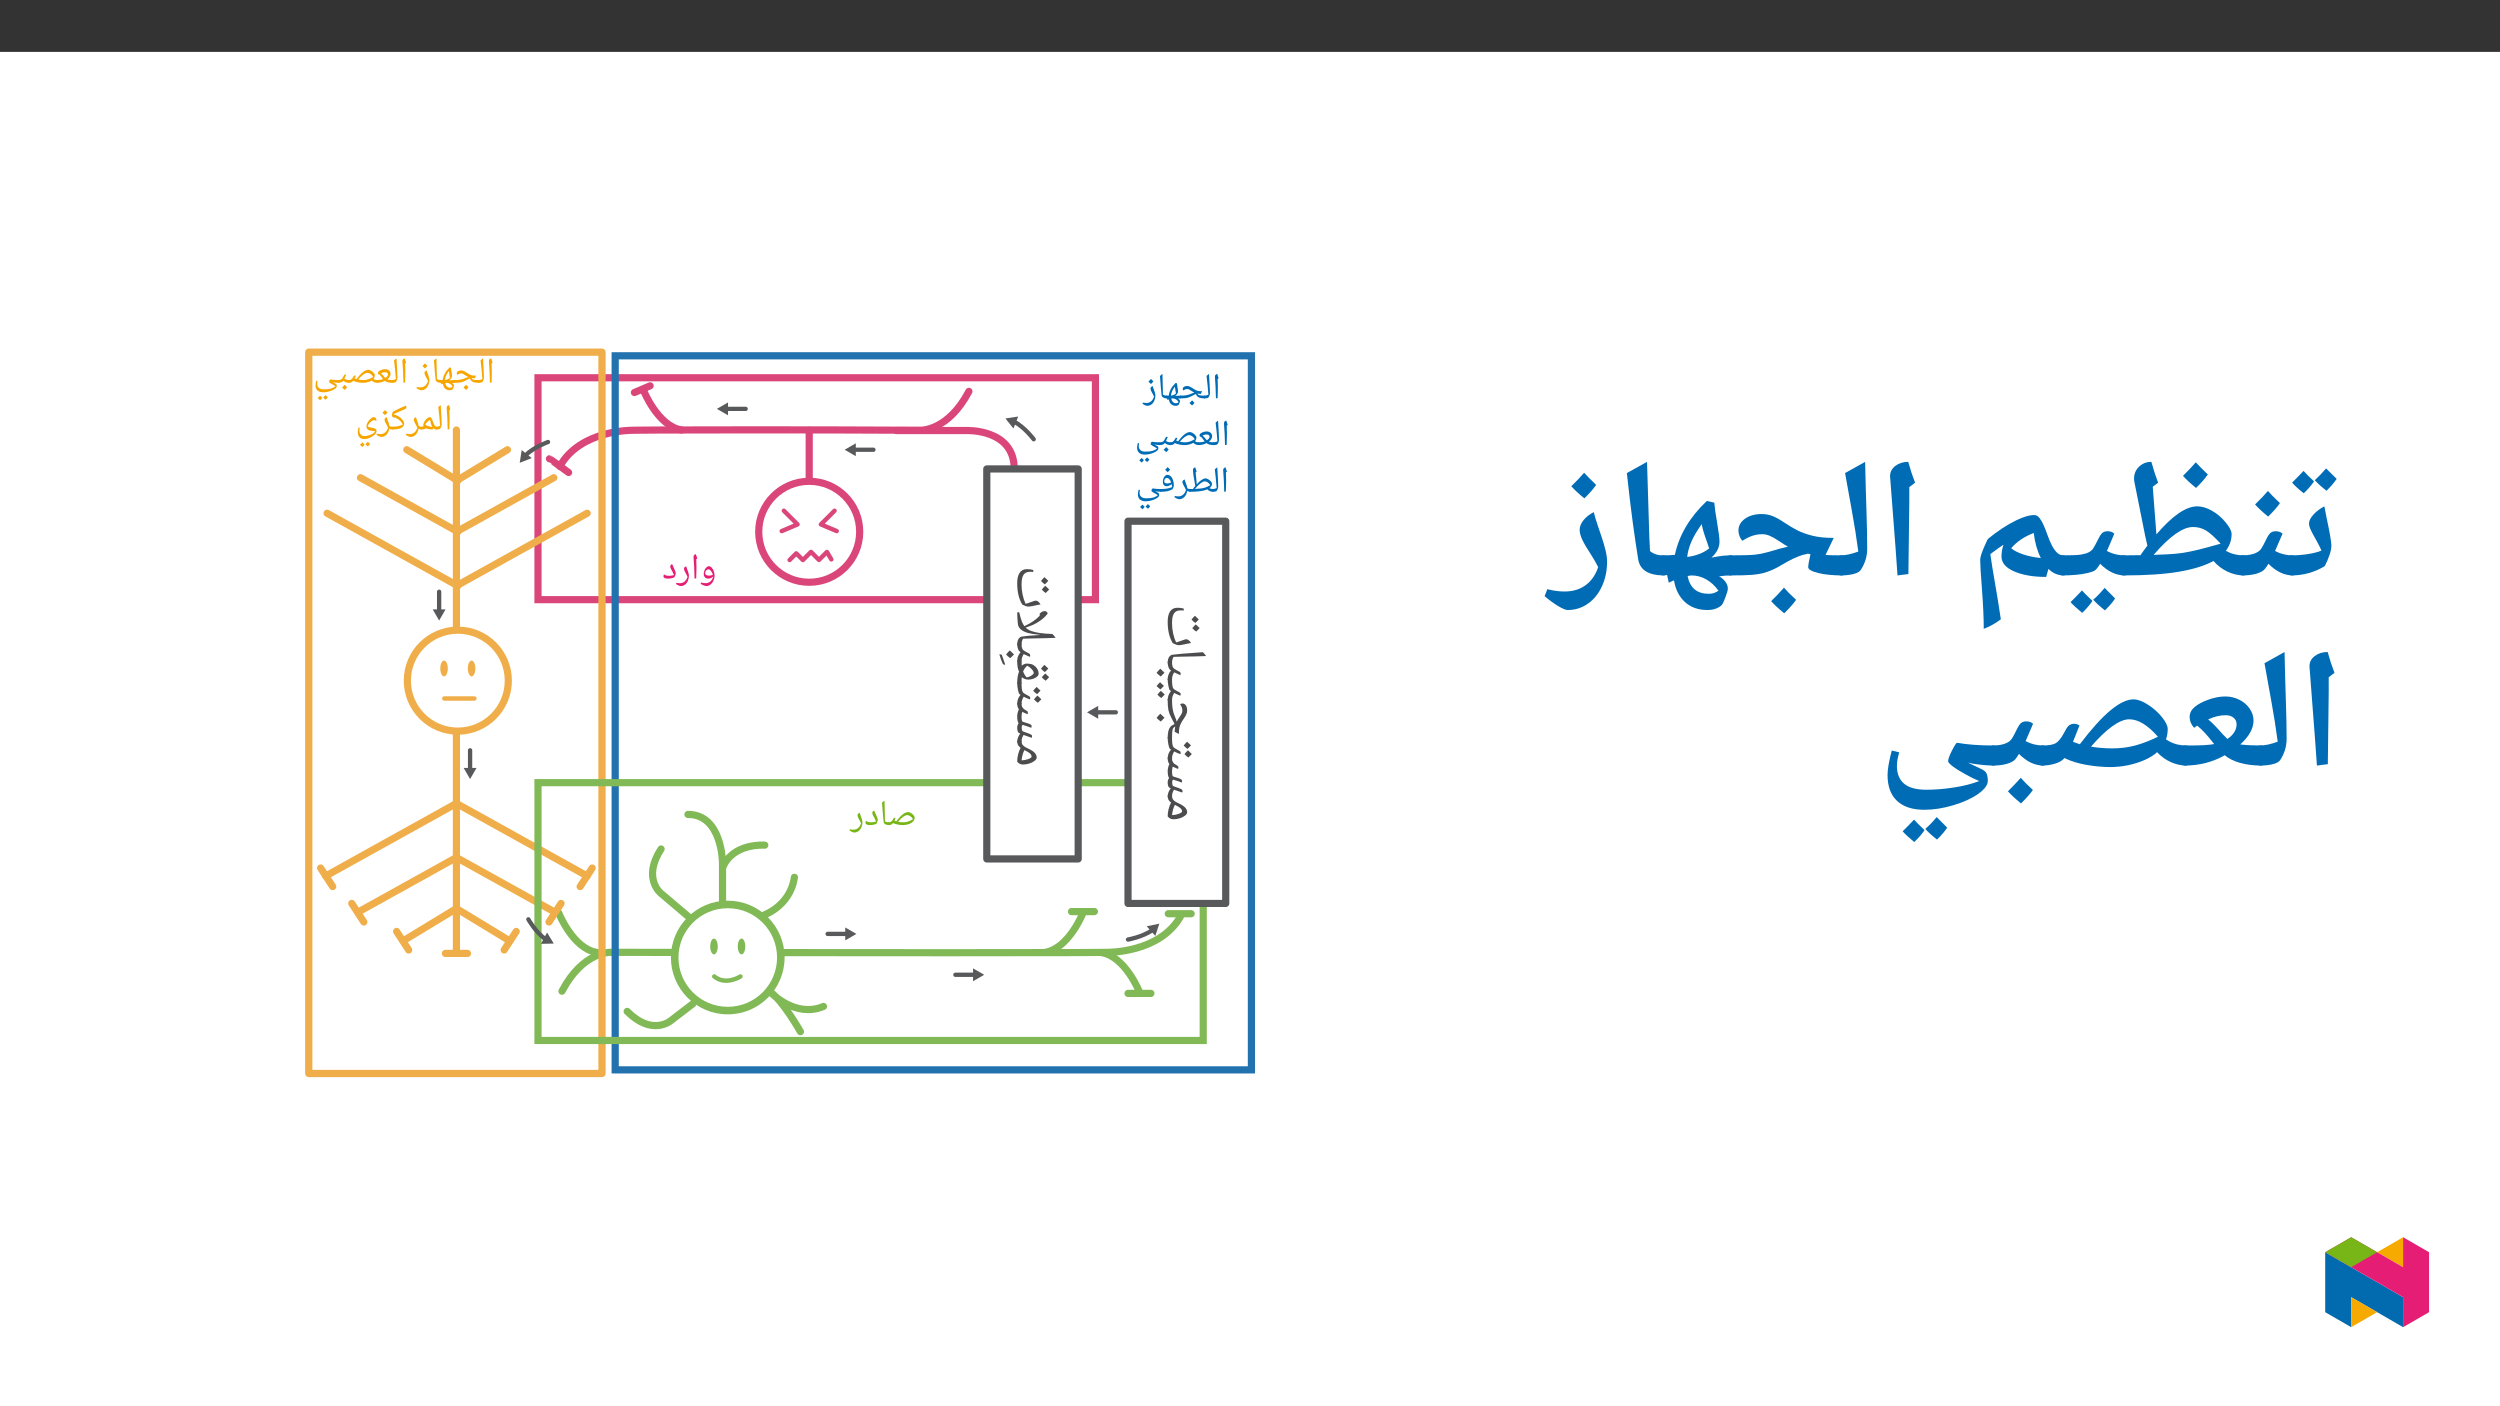 ﻿<?xml version="1.0" encoding="utf-8"?>
<svg xmlns="http://www.w3.org/2000/svg" xmlns:xlink="http://www.w3.org/1999/xlink" viewBox="0 0 960 540" version="1.1">
  <rect x="0" y="0" width="960" height="540" fill="#333333" stroke="none"/>
  <defs>
    <g>
      <symbol overflow="visible" id="glyph0-0">
        <path style="stroke:none;" d="M 0.703 0 L 0.703 -10 L 6.297 -10 L 6.297 0 Z M 1.375 -0.672 L 5.625 -0.672 L 5.625 -9.328 L 1.375 -9.328 Z M 1.375 -0.672 " />
      </symbol>
      <symbol overflow="visible" id="glyph0-1">
        <path style="stroke:none;" d="M 2.203 -4.656 L 2.203 -3.781 C 2.203 -2.883 2.172 -1.66 2.109 -0.109 L 1.469 0 C 1.406 -3.27 1.273 -5.988 1.078 -8.156 L 1.078 -8.328 C 1.078 -8.617 1.148 -8.852 1.297 -9.031 C 1.441 -9.207 1.676 -9.328 2 -9.391 C 2.008 -9.328 2.02 -9.27 2.031 -9.219 C 2.051 -9.176 2.207 -8.68 2.5 -7.734 L 2.125 -7.406 L 2.125 -7.344 C 2.176 -6.344 2.203 -5.445 2.203 -4.656 Z M 1.703 -10.078 Z M 1.844 0.719 Z M 1.844 0.719 " />
      </symbol>
      <symbol overflow="visible" id="glyph0-2">
        <path style="stroke:none;" d="M -0.016 0 C -0.098 0 -0.141 -0.035 -0.141 -0.109 L -0.141 -0.953 C -0.141 -1.023 -0.098 -1.062 -0.016 -1.062 C 0.547 -1.062 1.062 -1.188 1.531 -1.438 C 1.344 -3.914 1.109 -6.305 0.828 -8.609 C 1.098 -8.891 1.41 -9.148 1.766 -9.391 C 1.816 -8.391 1.895 -7.07 2 -5.438 C 2.082 -4.07 2.129 -2.891 2.141 -1.891 C 2.141 -1.723 2.094 -1.508 2 -1.25 C 1.906 -0.988 1.789 -0.734 1.656 -0.484 C 1.488 -0.16 0.93 0 -0.016 0 Z M 1.109 -10.078 Z M 1.688 0.406 Z M 1.688 0.719 Z M 1.688 0.719 " />
      </symbol>
      <symbol overflow="visible" id="glyph0-3">
        <path style="stroke:none;" d="M 0 0 C -0.07 0 -0.109 -0.035 -0.109 -0.109 L -0.109 -0.953 C -0.109 -1.023 -0.07 -1.062 0 -1.062 C 0.875 -1.062 1.629 -1.109 2.266 -1.203 C 2.91 -1.305 3.492 -1.473 4.016 -1.703 C 4.617 -1.973 5.086 -2.141 5.422 -2.203 C 5.055 -2.379 4.695 -2.594 4.344 -2.844 C 3.977 -3.113 3.672 -3.305 3.422 -3.422 C 3.18 -3.535 2.941 -3.594 2.703 -3.594 C 2.254 -3.594 1.852 -3.477 1.5 -3.25 L 1.172 -3.047 C 1.035 -3.18 0.969 -3.363 0.969 -3.594 C 0.969 -3.938 1.117 -4.219 1.422 -4.438 C 1.734 -4.656 2.145 -4.766 2.656 -4.766 C 2.957 -4.766 3.254 -4.703 3.547 -4.578 C 3.848 -4.461 4.203 -4.27 4.609 -4 C 5.086 -3.664 5.5 -3.41 5.844 -3.234 C 6.188 -3.066 6.531 -2.941 6.875 -2.859 C 7.219 -2.785 7.734 -2.75 8.422 -2.75 L 7.891 -1.703 C 7.441 -1.734 7.039 -1.773 6.688 -1.828 L 6.609 -1.828 L 6.656 -1.734 C 6.82 -1.461 7.066 -1.281 7.391 -1.188 C 7.723 -1.102 8.406 -1.062 9.438 -1.062 C 9.52 -1.062 9.562 -1.023 9.562 -0.953 L 9.562 -0.109 C 9.562 -0.035 9.52 0 9.438 0 C 8.738 0 8.176 -0.051 7.75 -0.156 C 7.332 -0.258 6.988 -0.414 6.719 -0.625 C 6.445 -0.844 6.203 -1.191 5.984 -1.672 L 5.625 -1.5 L 4.469 -0.906 C 3.77 -0.539 3.141 -0.297 2.578 -0.172 C 2.016 -0.055 1.156 0 0 0 Z M 4.531 -5.438 Z M 4.453 0.406 Z M 4.453 0.719 Z M 5.469 1.688 C 5.25 2 4.953 2.344 4.578 2.719 C 4.172 2.406 3.832 2.098 3.562 1.797 C 3.977 1.391 4.305 1.047 4.547 0.766 C 4.867 1.117 5.176 1.426 5.469 1.688 Z M 4.531 1.797 Z M 4.547 0.641 Z M 4.578 2.844 Z M 4.547 0.438 Z M 4.547 0.438 " />
      </symbol>
      <symbol overflow="visible" id="glyph0-4">
        <path style="stroke:none;" d="M 4.438 0.094 C 4.656 0.188 4.844 0.328 5 0.516 C 5.156 0.711 5.234 0.906 5.234 1.094 C 5.234 1.219 5.164 1.445 5.031 1.781 C 4.906 2.125 4.812 2.336 4.75 2.422 C 4.633 2.547 4.469 2.648 4.25 2.734 C 4.031 2.816 3.805 2.859 3.578 2.859 C 2.848 2.859 2.254 2.641 1.797 2.203 C 1.336 1.773 1.051 1.164 0.938 0.375 L 0.391 0.609 L 0.25 -0.016 L 0 0 C -0.07 0 -0.109 -0.035 -0.109 -0.109 L -0.109 -0.953 C -0.109 -1.023 -0.07 -1.062 0 -1.062 L 0.641 -1.094 L 0.922 -1.109 C 1.109 -2.848 1.984 -4.453 3.547 -5.922 L 4.047 -5.781 C 4.078 -5.352 4.156 -4.805 4.281 -4.141 C 4.406 -3.504 4.469 -3.055 4.469 -2.797 C 4.469 -2.391 4.352 -2.023 4.125 -1.703 C 3.895 -1.379 3.629 -1.133 3.328 -0.969 L 3.625 -0.984 C 4.125 -1.035 4.723 -1.062 5.422 -1.062 C 5.523 -1.062 5.578 -1.016 5.578 -0.922 L 5.578 -0.156 C 5.578 -0.051 5.523 0 5.422 0 C 5.055 0 4.727 0.031 4.438 0.094 Z M 3.656 -1.875 L 3.547 -2.578 C 3.367 -3.473 3.266 -4.117 3.234 -4.516 C 2.711 -3.785 2.344 -3.156 2.125 -2.625 C 1.914 -2.102 1.797 -1.578 1.766 -1.047 C 2.098 -1.086 2.426 -1.18 2.75 -1.328 C 3.082 -1.473 3.383 -1.656 3.656 -1.875 Z M 3.688 1.875 C 3.852 1.875 4.023 1.836 4.203 1.766 C 4.379 1.703 4.52 1.613 4.625 1.5 C 4.5 1.094 4.219 0.738 3.781 0.438 C 3.352 0.145 2.891 0 2.391 0 C 2.316 0 2.133 0.023 1.844 0.078 C 1.988 0.68 2.219 1.129 2.531 1.422 C 2.852 1.723 3.238 1.875 3.688 1.875 Z M 3.219 -6.609 Z M 3.547 3.547 Z M 3.547 3.547 " />
      </symbol>
      <symbol overflow="visible" id="glyph0-5">
        <path style="stroke:none;" d="M 3.781 -0.953 L 3.781 -0.109 C 3.781 -0.035 3.742 0 3.672 0 C 3.117 0 2.66 -0.109 2.297 -0.328 C 1.93 -0.547 1.727 -0.844 1.688 -1.219 C 1.531 -2.414 1.367 -4.258 1.203 -6.75 L 1.062 -8.609 C 1.32 -8.879 1.641 -9.141 2.016 -9.391 C 2.078 -7.973 2.125 -5.961 2.156 -3.359 L 2.203 -1.422 C 2.641 -1.18 3.129 -1.062 3.672 -1.062 C 3.742 -1.062 3.781 -1.023 3.781 -0.953 Z M 1.594 -10.078 Z M 2.422 0.719 Z M 2.422 0.719 " />
      </symbol>
      <symbol overflow="visible" id="glyph0-6">
        <path style="stroke:none;" d="M 1.359 2.859 C 1.129 2.859 0.82 2.77 0.438 2.594 C 0.051 2.414 -0.254 2.242 -0.484 2.078 L -0.281 1.609 C 0.227 1.711 0.664 1.766 1.031 1.766 C 1.727 1.766 2.328 1.555 2.828 1.141 C 3.328 0.723 3.707 0.113 3.969 -0.688 C 3.844 -0.988 3.703 -1.281 3.547 -1.562 C 3.223 -2.125 2.984 -2.578 2.828 -2.922 C 2.68 -3.273 2.609 -3.566 2.609 -3.797 C 2.609 -4.035 2.68 -4.223 2.828 -4.359 C 2.973 -4.504 3.172 -4.641 3.422 -4.766 C 3.492 -4.516 3.586 -4.234 3.703 -3.922 C 3.828 -3.609 3.945 -3.285 4.062 -2.953 C 4.176 -2.629 4.273 -2.312 4.359 -2 C 4.453 -1.688 4.5 -1.395 4.5 -1.125 C 4.5 -0.406 4.359 0.266 4.078 0.891 C 3.805 1.516 3.43 2 2.953 2.344 C 2.473 2.688 1.941 2.859 1.359 2.859 Z M 2.547 -5.453 Z M 1.391 3.547 Z M 3.719 -6.547 C 3.5 -6.234 3.195 -5.891 2.812 -5.516 C 2.395 -5.848 2.062 -6.148 1.812 -6.422 C 2.281 -6.898 2.602 -7.242 2.781 -7.453 C 3.082 -7.129 3.395 -6.828 3.719 -6.547 Z M 2.812 -5.375 Z M 2.781 -7.797 Z M 2.781 -7.797 " />
      </symbol>
      <symbol overflow="visible" id="glyph0-7">
        <path style="stroke:none;" d="M 5.891 0 C 4.711 0 3.805 -0.227 3.172 -0.688 L 3.062 -0.766 L 2.938 -0.688 C 2.039 -0.227 1.066 0 0.016 0 C -0.066 0 -0.109 -0.039 -0.109 -0.125 L -0.109 -0.938 C -0.109 -1.02 -0.066 -1.062 0.016 -1.062 C 0.984 -1.062 1.781 -1.176 2.406 -1.406 L 2.156 -1.719 C 1.789 -2.25 1.52 -2.613 1.344 -2.812 C 1.176 -3.008 1.023 -3.16 0.891 -3.266 L 0.672 -3.125 C 0.504 -3.301 0.422 -3.504 0.422 -3.734 C 0.422 -4.066 0.582 -4.336 0.906 -4.547 C 1.227 -4.766 1.582 -4.93 1.969 -5.047 C 2.363 -5.172 2.758 -5.234 3.156 -5.234 C 3.758 -5.234 4.258 -5.066 4.656 -4.734 C 5.051 -4.398 5.25 -3.984 5.25 -3.484 C 5.25 -3.211 5.203 -2.953 5.109 -2.703 C 5.016 -2.461 4.883 -2.234 4.719 -2.016 C 4.562 -1.805 4.32 -1.57 4 -1.312 C 4.395 -1.145 5.023 -1.062 5.891 -1.062 C 5.984 -1.062 6.031 -1.02 6.031 -0.938 L 6.031 -0.125 C 6.031 -0.039 5.984 0 5.891 0 Z M 4.266 -3.188 C 4.266 -3.445 4.164 -3.66 3.969 -3.828 C 3.77 -3.992 3.516 -4.078 3.203 -4.078 C 2.629 -4.078 2.078 -3.941 1.547 -3.672 C 1.891 -3.398 2.336 -2.922 2.891 -2.234 C 2.992 -2.098 3.109 -1.969 3.234 -1.844 C 3.547 -2.051 3.797 -2.27 3.984 -2.5 C 4.172 -2.738 4.266 -2.969 4.266 -3.188 Z M 2.953 -5.922 Z M 3.094 0.406 Z M 3.094 0.719 Z M 3.094 0.719 " />
      </symbol>
      <symbol overflow="visible" id="glyph0-8">
        <path style="stroke:none;" d="M 11 0 C 10.602 0 10.207 -0.078 9.812 -0.234 C 9.426 -0.398 9.109 -0.613 8.859 -0.875 C 8.441 -0.602 7.93 -0.391 7.328 -0.234 C 6.734 -0.078 6.141 0 5.547 0 C 4.867 0 4.176 -0.07 3.469 -0.219 C 2.758 -0.363 2.191 -0.551 1.766 -0.781 L 1.531 -0.516 C 1.219 -0.172 0.707 0 0 0 C -0.07 0 -0.109 -0.035 -0.109 -0.109 L -0.109 -0.953 C -0.109 -1.023 -0.07 -1.062 0 -1.062 C 0.414 -1.062 0.75 -1.141 1 -1.297 C 1.25 -1.453 1.5 -1.75 1.75 -2.188 L 1.969 -2.578 C 2.062 -2.734 2.207 -2.812 2.406 -2.812 C 2.539 -2.812 2.648 -2.77 2.734 -2.688 C 2.535 -2.207 2.395 -1.883 2.312 -1.719 C 2.539 -1.602 2.773 -1.508 3.016 -1.438 C 4.797 -3.812 6.316 -5 7.578 -5 C 7.848 -5 8.176 -4.891 8.562 -4.672 C 8.945 -4.461 9.289 -4.188 9.594 -3.844 C 9.906 -3.508 10.062 -3.211 10.062 -2.953 C 10.062 -2.391 9.879 -1.891 9.516 -1.453 C 9.941 -1.191 10.438 -1.062 11 -1.062 C 11.082 -1.062 11.125 -1.023 11.125 -0.953 L 11.125 -0.109 C 11.125 -0.035 11.082 0 11 0 Z M 5.688 -1.062 C 6.906 -1.062 8.148 -1.461 9.422 -2.266 C 9.141 -2.754 8.801 -3.133 8.406 -3.406 C 8.008 -3.688 7.617 -3.828 7.234 -3.828 C 6.785 -3.828 6.254 -3.609 5.641 -3.172 C 5.035 -2.742 4.379 -2.109 3.672 -1.266 C 4.398 -1.129 5.07 -1.062 5.688 -1.062 Z M 5.688 -5.688 Z M 6.812 0.406 Z M 6.812 0.719 Z M 6.812 0.719 " />
      </symbol>
      <symbol overflow="visible" id="glyph0-9">
        <path style="stroke:none;" d="M 0 0 C -0.07 0 -0.109 -0.035 -0.109 -0.109 L -0.109 -0.953 C -0.109 -1.023 -0.07 -1.062 0 -1.062 C 0.344 -1.062 0.633 -1.094 0.875 -1.156 C 1.125 -1.227 1.316 -1.328 1.453 -1.453 C 1.586 -1.578 1.805 -1.93 2.109 -2.516 L 2.359 -2.953 C 2.441 -3.109 2.586 -3.188 2.797 -3.188 C 2.922 -3.188 3.031 -3.148 3.125 -3.078 C 2.926 -2.586 2.703 -2.094 2.453 -1.594 C 2.773 -1.395 3.066 -1.254 3.328 -1.172 C 3.586 -1.098 3.883 -1.062 4.219 -1.062 C 4.289 -1.062 4.328 -1.023 4.328 -0.953 L 4.328 -0.109 C 4.328 -0.035 4.289 0 4.219 0 C 3.344 0 2.602 -0.273 2 -0.828 L 1.766 -0.516 C 1.672 -0.391 1.445 -0.27 1.094 -0.156 C 0.75 -0.051 0.383 0 0 0 Z M 2.078 -3.875 Z M 2.375 0.406 Z M 2.375 0.719 Z M 3.469 1.688 C 3.25 2 2.953 2.344 2.578 2.719 C 2.172 2.406 1.832 2.098 1.562 1.797 C 1.977 1.391 2.305 1.047 2.547 0.766 C 2.867 1.117 3.176 1.426 3.469 1.688 Z M 2.531 1.797 Z M 2.547 0.641 Z M 2.578 2.844 Z M 2.547 0.438 Z M 2.547 0.438 " />
      </symbol>
      <symbol overflow="visible" id="glyph0-10">
        <path style="stroke:none;" d="M 9.125 1.266 C 9.125 1.617 8.863 1.984 8.344 2.359 C 7.832 2.734 7.164 3.039 6.344 3.281 C 5.52 3.531 4.727 3.656 3.969 3.656 C 3.008 3.656 2.266 3.426 1.734 2.969 C 1.211 2.508 0.953 1.859 0.953 1.016 C 0.953 0.742 0.969 0.488 1 0.25 C 1.031 0.008 1.102 -0.336 1.219 -0.797 L 1.734 -0.672 C 1.629 -0.266 1.578 0.066 1.578 0.328 C 1.578 1.016 1.789 1.547 2.219 1.922 C 2.656 2.305 3.25 2.5 4 2.5 C 4.914 2.5 5.625 2.457 6.125 2.375 C 6.633 2.289 7.094 2.16 7.5 1.984 C 7.906 1.805 8.281 1.566 8.625 1.266 L 8.344 1.109 C 6.863 0.328 6.125 -0.16 6.125 -0.359 C 6.125 -0.473 6.156 -0.602 6.219 -0.75 C 6.289 -0.906 6.363 -1.035 6.438 -1.141 C 6.52 -1.242 6.582 -1.297 6.625 -1.297 C 6.957 -1.234 7.398 -1.176 7.953 -1.125 C 8.516 -1.082 9.098 -1.062 9.703 -1.062 C 9.805 -1.062 9.859 -1.008 9.859 -0.906 L 9.859 -0.141 C 9.859 -0.047 9.805 0 9.703 0 C 9.379 0 9.016 -0.02 8.609 -0.062 C 8.203 -0.102 7.848 -0.164 7.547 -0.25 L 8.797 0.438 C 8.93 0.52 9.02 0.629 9.062 0.766 C 9.102 0.91 9.125 1.078 9.125 1.266 Z M 4.703 -2.188 Z M 0.672 3.531 Z M 3.969 4.328 Z M 3.547 5.75 C 3.379 6.02 3.102 6.344 2.719 6.719 C 2.301 6.375 1.988 6.086 1.781 5.859 C 2.031 5.629 2.332 5.316 2.688 4.922 C 2.77 5.004 3.055 5.281 3.547 5.75 Z M 5.656 5.562 C 5.488 5.82 5.207 6.141 4.812 6.516 C 4.406 6.191 4.098 5.906 3.891 5.656 C 4.098 5.469 4.398 5.156 4.797 4.719 C 4.879 4.801 5.164 5.082 5.656 5.562 Z M 3.734 5.797 Z M 3.703 4.719 Z M 3.734 6.844 Z M 3.734 6.844 " />
      </symbol>
      <symbol overflow="visible" id="glyph0-11">
        <path style="stroke:none;" d="M 8.531 -3.125 C 8.531 -2.438 8.203 -1.852 7.547 -1.375 C 7.953 -1.164 8.41 -1.062 8.922 -1.062 C 9.004 -1.062 9.047 -1.023 9.047 -0.953 L 9.047 -0.109 C 9.047 -0.035 9.004 0 8.922 0 C 8.504 0 8.086 -0.086 7.672 -0.266 C 7.266 -0.453 6.953 -0.676 6.734 -0.938 C 6.098 -0.633 5.211 -0.398 4.078 -0.234 C 2.953 -0.078 1.594 0 0 0 C -0.07 0 -0.109 -0.035 -0.109 -0.109 L -0.109 -0.953 C -0.109 -1.023 -0.07 -1.062 0 -1.062 L 1.156 -1.078 L 1.203 -1.078 C 1.492 -1.492 1.789 -1.883 2.094 -2.25 L 1.688 -4.672 C 1.562 -5.273 1.445 -5.945 1.344 -6.688 C 1.25 -7.426 1.203 -7.961 1.203 -8.297 C 1.203 -8.598 1.27 -8.836 1.406 -9.016 C 1.551 -9.191 1.789 -9.316 2.125 -9.391 C 2.207 -9.047 2.289 -8.754 2.375 -8.516 L 2.625 -7.734 L 2.25 -7.422 L 2.25 -7.344 C 2.27 -7.164 2.312 -6.727 2.375 -6.031 C 2.445 -5.332 2.5 -4.875 2.531 -4.656 C 2.613 -3.707 2.66 -3.125 2.672 -2.906 C 3.336 -3.633 3.961 -4.191 4.547 -4.578 C 5.129 -4.961 5.633 -5.156 6.062 -5.156 C 6.32 -5.156 6.645 -5.047 7.031 -4.828 C 7.414 -4.617 7.758 -4.344 8.062 -4 C 8.375 -3.664 8.531 -3.375 8.531 -3.125 Z M 7.891 -2.516 C 7.617 -2.984 7.289 -3.348 6.906 -3.609 C 6.531 -3.867 6.133 -4 5.719 -4 C 5.289 -4 4.75 -3.742 4.094 -3.234 C 3.445 -2.723 2.742 -2.008 1.984 -1.094 C 2.91 -1.133 3.707 -1.195 4.375 -1.281 C 5.039 -1.375 5.586 -1.5 6.016 -1.656 C 6.453 -1.812 7.078 -2.098 7.891 -2.516 Z M 5.922 -6.25 Z M 5 0.406 Z M 5 0.719 Z M 5 0.719 " />
      </symbol>
      <symbol overflow="visible" id="glyph0-12">
        <path style="stroke:none;" d="M 5.578 0 C 5.141 0 4.758 -0.113 4.438 -0.344 C 4.281 0.633 3.922 1.41 3.359 1.984 C 2.797 2.566 2.129 2.859 1.359 2.859 C 1.129 2.859 0.82 2.77 0.438 2.594 C 0.051 2.414 -0.254 2.242 -0.484 2.078 L -0.281 1.609 C 0.227 1.711 0.664 1.766 1.031 1.766 C 1.727 1.766 2.328 1.555 2.828 1.141 C 3.328 0.723 3.707 0.113 3.969 -0.688 C 3.844 -0.988 3.703 -1.281 3.547 -1.562 C 3.223 -2.125 2.984 -2.578 2.828 -2.922 C 2.68 -3.273 2.609 -3.566 2.609 -3.797 C 2.609 -4.035 2.68 -4.223 2.828 -4.359 C 2.973 -4.504 3.172 -4.641 3.422 -4.766 C 3.492 -4.516 3.586 -4.234 3.703 -3.922 C 4.004 -3.141 4.203 -2.57 4.297 -2.219 C 4.398 -1.875 4.461 -1.582 4.484 -1.344 C 4.805 -1.156 5.172 -1.062 5.578 -1.062 C 5.66 -1.062 5.703 -1.023 5.703 -0.953 L 5.703 -0.109 C 5.703 -0.035 5.66 0 5.578 0 Z M 2.75 -5.453 Z M 1.422 3.547 Z M 1.422 3.547 " />
      </symbol>
      <symbol overflow="visible" id="glyph0-13">
        <path style="stroke:none;" d="M 4.5 -1.812 C 4.457 -2.195 4.395 -2.566 4.312 -2.922 C 4.031 -2.68 3.711 -2.488 3.359 -2.344 C 3.016 -2.207 2.664 -2.141 2.312 -2.141 C 1.906 -2.141 1.57 -2.297 1.312 -2.609 C 1.062 -2.922 0.938 -3.312 0.938 -3.781 C 0.938 -4.5 1.109 -5.129 1.453 -5.672 C 1.797 -6.223 2.203 -6.5 2.672 -6.5 C 3.148 -6.5 3.578 -6.32 3.953 -5.969 C 4.328 -5.625 4.625 -5.133 4.844 -4.5 C 5.062 -3.863 5.172 -3.176 5.172 -2.438 C 5.172 -2.113 5.004 -1.641 4.672 -1.016 C 4.109 -0.66 3.473 -0.398 2.766 -0.234 C 2.066 -0.078 1.148 0 0.016 0 C -0.066 0 -0.109 -0.039 -0.109 -0.125 L -0.109 -0.938 C -0.109 -1.02 -0.066 -1.062 0.016 -1.062 C 1.023 -1.062 1.875 -1.117 2.562 -1.234 C 3.258 -1.359 3.906 -1.551 4.5 -1.812 Z M 2.453 -5.312 C 2.172 -5.312 1.938 -5.18 1.75 -4.922 C 1.562 -4.66 1.469 -4.367 1.469 -4.047 C 1.469 -3.754 1.562 -3.539 1.75 -3.406 C 1.938 -3.27 2.238 -3.203 2.656 -3.203 C 3.113 -3.203 3.602 -3.32 4.125 -3.562 C 3.945 -4.125 3.711 -4.555 3.422 -4.859 C 3.141 -5.16 2.816 -5.312 2.453 -5.312 Z M 2.75 -7.172 Z M 3.172 0.406 Z M 3.172 0.719 Z M 3.719 -8.547 C 3.5 -8.234 3.195 -7.891 2.812 -7.516 C 2.395 -7.848 2.062 -8.148 1.812 -8.422 C 2.281 -8.898 2.602 -9.242 2.781 -9.453 C 3.082 -9.129 3.395 -8.828 3.719 -8.547 Z M 2.812 -7.375 Z M 2.781 -9.797 Z M 2.781 -9.797 " />
      </symbol>
      <symbol overflow="visible" id="glyph0-14">
        <path style="stroke:none;" d="M 0 0 C -0.07 0 -0.109 -0.035 -0.109 -0.109 L -0.109 -0.953 C -0.109 -1.023 -0.07 -1.062 0 -1.062 C 0.312 -1.062 0.617 -1.109 0.922 -1.203 C 0.848 -1.336 0.812 -1.484 0.812 -1.641 C 0.812 -2.023 0.953 -2.477 1.234 -3 C 1.516 -3.52 1.859 -3.941 2.266 -4.266 C 2.672 -4.598 3.055 -4.766 3.422 -4.766 C 3.578 -4.766 3.719 -4.672 3.844 -4.484 C 3.977 -4.305 4.102 -4.078 4.219 -3.797 C 4.332 -3.523 4.445 -3.227 4.562 -2.906 C 4.676 -2.594 4.797 -2.297 4.922 -2.016 C 5.055 -1.742 5.195 -1.516 5.344 -1.328 C 5.5 -1.148 5.672 -1.062 5.859 -1.062 C 5.961 -1.062 6.016 -1.016 6.016 -0.922 L 6.016 -0.156 C 6.016 -0.051 5.961 0 5.859 0 C 5.391 0 4.969 -0.203 4.594 -0.609 L 4.422 0 C 3.523 0 2.723 -0.133 2.016 -0.406 L 1.969 -0.422 C 1.531 -0.254 1.164 -0.141 0.875 -0.078 C 0.582 -0.023 0.289 0 0 0 Z M 3.453 -3.688 C 3.098 -3.531 2.723 -3.27 2.328 -2.906 C 1.941 -2.551 1.68 -2.223 1.547 -1.922 C 2.148 -1.41 3.078 -1.094 4.328 -0.969 C 4.117 -1.27 3.938 -1.66 3.781 -2.141 C 3.625 -2.629 3.516 -3.145 3.453 -3.688 Z M 2.734 -5.438 Z M 3.656 0.406 Z M 3.391 0.859 Z M 3.391 0.859 " />
      </symbol>
      <symbol overflow="visible" id="glyph0-15">
        <path style="stroke:none;" d="M 0 0 C -0.07 0 -0.109 -0.035 -0.109 -0.109 L -0.109 -0.953 C -0.109 -1.023 -0.07 -1.062 0 -1.062 C 0.645 -1.062 1.207 -1.094 1.688 -1.156 C 2.176 -1.227 2.602 -1.316 2.969 -1.422 C 3.344 -1.523 3.727 -1.68 4.125 -1.891 C 3.957 -2.41 3.633 -2.895 3.156 -3.344 C 2.688 -3.801 2.035 -4.234 1.203 -4.641 C 1.098 -4.609 0.984 -4.594 0.859 -4.594 C 0.609 -4.594 0.398 -4.676 0.234 -4.844 C 0.078 -5.008 0 -5.227 0 -5.5 C 0 -5.695 0.047 -5.961 0.141 -6.297 C 0.242 -6.629 0.32 -6.812 0.375 -6.844 C 1.613 -7.477 2.562 -7.945 3.219 -8.25 C 3.883 -8.551 4.594 -8.852 5.344 -9.156 C 5.488 -9.031 5.562 -8.852 5.562 -8.625 L 5.547 -8.5 C 5.504 -8.176 5.312 -7.945 4.969 -7.812 C 3.051 -7.008 1.566 -6.363 0.516 -5.875 C 1.223 -5.707 1.898 -5.426 2.547 -5.031 C 3.203 -4.633 3.723 -4.188 4.109 -3.688 C 4.492 -3.195 4.688 -2.734 4.688 -2.297 C 4.688 -1.547 4.297 -0.973 3.516 -0.578 C 2.742 -0.191 1.57 0 0 0 Z M 0.688 -8.062 Z M 2.734 0.406 Z M 2.734 0.719 Z M 2.734 0.719 " />
      </symbol>
      <symbol overflow="visible" id="glyph0-16">
        <path style="stroke:none;" d="M 5.578 0 C 5.141 0 4.758 -0.113 4.438 -0.344 C 4.281 0.633 3.922 1.41 3.359 1.984 C 2.797 2.566 2.129 2.859 1.359 2.859 C 1.129 2.859 0.82 2.77 0.438 2.594 C 0.051 2.414 -0.254 2.242 -0.484 2.078 L -0.281 1.609 C 0.227 1.711 0.664 1.766 1.031 1.766 C 1.727 1.766 2.328 1.555 2.828 1.141 C 3.328 0.723 3.707 0.113 3.969 -0.688 C 3.844 -0.988 3.703 -1.281 3.547 -1.562 C 3.223 -2.125 2.984 -2.578 2.828 -2.922 C 2.68 -3.273 2.609 -3.566 2.609 -3.797 C 2.609 -4.035 2.68 -4.223 2.828 -4.359 C 2.973 -4.504 3.172 -4.641 3.422 -4.766 C 3.492 -4.516 3.586 -4.234 3.703 -3.922 C 4.004 -3.141 4.203 -2.57 4.297 -2.219 C 4.398 -1.875 4.461 -1.582 4.484 -1.344 C 4.805 -1.156 5.172 -1.062 5.578 -1.062 C 5.66 -1.062 5.703 -1.023 5.703 -0.953 L 5.703 -0.109 C 5.703 -0.035 5.66 0 5.578 0 Z M 2.75 -5.453 Z M 1.422 3.547 Z M 3.719 -6.547 C 3.5 -6.234 3.195 -5.891 2.812 -5.516 C 2.395 -5.848 2.062 -6.148 1.812 -6.422 C 2.281 -6.898 2.602 -7.242 2.781 -7.453 C 3.082 -7.129 3.395 -6.828 3.719 -6.547 Z M 2.812 -5.375 Z M 2.781 -7.797 Z M 2.781 -7.797 " />
      </symbol>
      <symbol overflow="visible" id="glyph0-17">
        <path style="stroke:none;" d="M 7.656 0.672 C 7.426 0.629 7.18 0.598 6.922 0.578 C 6.223 0.523 5.695 0.438 5.344 0.312 C 4.988 0.195 4.723 0.008 4.547 -0.25 C 4.367 -0.52 4.281 -0.859 4.281 -1.266 C 4.281 -1.703 4.43 -2.191 4.734 -2.734 C 5.035 -3.285 5.414 -3.758 5.875 -4.156 C 6.332 -4.562 6.738 -4.766 7.094 -4.766 C 7.406 -4.766 7.641 -4.656 7.797 -4.438 C 7.961 -4.219 8.086 -3.922 8.172 -3.547 L 7.672 -3.391 C 7.609 -3.484 7.547 -3.539 7.484 -3.562 C 7.422 -3.594 7.332 -3.609 7.219 -3.609 C 6.977 -3.609 6.672 -3.477 6.297 -3.219 C 5.93 -2.969 5.609 -2.656 5.328 -2.281 C 5.047 -1.914 4.863 -1.562 4.781 -1.219 C 5.051 -0.969 5.566 -0.789 6.328 -0.688 C 7.035 -0.594 7.516 -0.453 7.766 -0.266 C 8.023 -0.078 8.156 0.227 8.156 0.656 C 8.156 1.082 7.898 1.535 7.391 2.016 C 6.879 2.504 6.254 2.898 5.516 3.203 C 4.785 3.516 4.109 3.672 3.484 3.672 C 2.691 3.672 2.07 3.441 1.625 2.984 C 1.176 2.523 0.953 1.875 0.953 1.031 C 0.953 0.758 0.969 0.504 1 0.266 C 1.031 0.023 1.102 -0.32 1.219 -0.781 L 1.734 -0.656 C 1.629 -0.25 1.578 0.082 1.578 0.344 C 1.578 1.031 1.75 1.562 2.094 1.938 C 2.438 2.32 2.91 2.516 3.516 2.516 C 4.016 2.516 4.57 2.422 5.188 2.234 C 5.812 2.055 6.344 1.828 6.781 1.547 C 7.219 1.273 7.508 0.984 7.656 0.672 Z M 2.875 -3.375 Z M 0.469 3.672 Z M 3.828 4.344 Z M 3.547 5.75 C 3.379 6.02 3.102 6.344 2.719 6.719 C 2.301 6.375 1.988 6.086 1.781 5.859 C 2.031 5.629 2.332 5.316 2.688 4.922 C 2.77 5.004 3.055 5.281 3.547 5.75 Z M 5.656 5.562 C 5.488 5.82 5.207 6.141 4.812 6.516 C 4.406 6.191 4.098 5.906 3.891 5.656 C 4.098 5.469 4.398 5.156 4.797 4.719 C 4.879 4.801 5.164 5.082 5.656 5.562 Z M 3.734 5.797 Z M 3.703 4.719 Z M 3.734 6.844 Z M 3.734 6.844 " />
      </symbol>
      <symbol overflow="visible" id="glyph0-18">
        <path style="stroke:none;" d="M 2.406 -2.812 C 2.539 -2.812 2.648 -2.77 2.734 -2.688 C 2.535 -2.207 2.395 -1.883 2.312 -1.719 C 2.539 -1.602 2.773 -1.508 3.016 -1.438 C 4.797 -3.812 6.316 -5 7.578 -5 C 7.848 -5 8.176 -4.891 8.562 -4.672 C 8.945 -4.461 9.289 -4.188 9.594 -3.844 C 9.906 -3.508 10.062 -3.211 10.062 -2.953 C 10.062 -2.379 9.875 -1.875 9.5 -1.438 C 9.133 -1 8.582 -0.648 7.844 -0.391 C 7.113 -0.129 6.348 0 5.547 0 C 4.867 0 4.176 -0.07 3.469 -0.219 C 2.758 -0.363 2.191 -0.551 1.766 -0.781 L 1.531 -0.516 C 1.219 -0.172 0.707 0 0 0 C -0.07 0 -0.109 -0.035 -0.109 -0.109 L -0.109 -0.953 C -0.109 -1.023 -0.07 -1.062 0 -1.062 C 0.414 -1.062 0.75 -1.141 1 -1.297 C 1.25 -1.453 1.5 -1.75 1.75 -2.188 L 1.969 -2.578 C 2.062 -2.734 2.207 -2.812 2.406 -2.812 Z M 5.688 -1.062 C 6.906 -1.062 8.148 -1.461 9.422 -2.266 C 9.141 -2.754 8.801 -3.133 8.406 -3.406 C 8.008 -3.688 7.617 -3.828 7.234 -3.828 C 6.785 -3.828 6.254 -3.609 5.641 -3.172 C 5.035 -2.742 4.379 -2.109 3.672 -1.266 C 4.398 -1.129 5.07 -1.062 5.688 -1.062 Z M 5.688 -5.688 Z M 6.812 0.406 Z M 6.812 0.719 Z M 6.812 0.719 " />
      </symbol>
      <symbol overflow="visible" id="glyph0-19">
        <path style="stroke:none;" d="M 2.188 0 C 1.613 0 1.188 -0.078 0.906 -0.234 C 0.625 -0.391 0.484 -0.609 0.484 -0.891 C 0.484 -1.191 0.562 -1.438 0.719 -1.625 C 0.957 -1.438 1.223 -1.297 1.516 -1.203 C 1.816 -1.109 2.188 -1.062 2.625 -1.062 C 3.25 -1.062 3.883 -1.16 4.531 -1.359 C 4.383 -1.766 4.191 -2.191 3.953 -2.641 L 3.469 -3.516 C 3.332 -3.766 3.234 -3.973 3.172 -4.141 C 3.117 -4.305 3.094 -4.477 3.094 -4.656 C 3.094 -5.102 3.336 -5.41 3.828 -5.578 C 3.973 -5.191 4.125 -4.828 4.281 -4.484 C 4.438 -4.141 4.582 -3.816 4.719 -3.516 C 4.852 -3.211 4.969 -2.93 5.062 -2.672 C 5.156 -2.422 5.203 -2.188 5.203 -1.969 C 5.203 -1.832 5.156 -1.633 5.062 -1.375 C 4.977 -1.113 4.859 -0.836 4.703 -0.547 C 4.023 -0.18 3.188 0 2.188 0 Z M 3.062 -6.266 Z M 3 0.406 Z M 3 0.719 Z M 3 0.719 " />
      </symbol>
      <symbol overflow="visible" id="glyph0-20">
        <path style="stroke:none;" d="M 1.359 2.859 C 1.129 2.859 0.82 2.77 0.438 2.594 C 0.051 2.414 -0.254 2.242 -0.484 2.078 L -0.281 1.609 C 0.227 1.711 0.664 1.766 1.031 1.766 C 1.727 1.766 2.328 1.555 2.828 1.141 C 3.328 0.723 3.707 0.113 3.969 -0.688 C 3.844 -0.988 3.703 -1.281 3.547 -1.562 C 3.223 -2.125 2.984 -2.578 2.828 -2.922 C 2.68 -3.273 2.609 -3.566 2.609 -3.797 C 2.609 -4.035 2.68 -4.223 2.828 -4.359 C 2.973 -4.504 3.172 -4.641 3.422 -4.766 C 3.492 -4.516 3.586 -4.234 3.703 -3.922 C 3.828 -3.609 3.945 -3.285 4.062 -2.953 C 4.176 -2.629 4.273 -2.312 4.359 -2 C 4.453 -1.688 4.5 -1.395 4.5 -1.125 C 4.5 -0.406 4.359 0.266 4.078 0.891 C 3.805 1.516 3.43 2 2.953 2.344 C 2.473 2.688 1.941 2.859 1.359 2.859 Z M 2.547 -5.453 Z M 1.391 3.547 Z M 1.391 3.547 " />
      </symbol>
      <symbol overflow="visible" id="glyph0-21">
        <path style="stroke:none;" d="M 2.703 2.844 C 2.398 2.844 2.016 2.75 1.547 2.562 C 1.086 2.375 0.734 2.172 0.484 1.953 L 0.672 1.484 C 1.172 1.66 1.738 1.75 2.375 1.75 C 3.082 1.75 3.688 1.539 4.188 1.125 C 4.688 0.719 5.062 0.113 5.312 -0.688 L 5.312 -0.797 L 5.281 -0.781 C 5.031 -0.539 4.742 -0.348 4.422 -0.203 C 4.098 -0.066 3.766 0 3.422 0 C 2.891 0 2.469 -0.16 2.156 -0.484 C 1.844 -0.816 1.688 -1.258 1.688 -1.812 C 1.688 -2.281 1.781 -2.742 1.969 -3.203 C 2.156 -3.672 2.406 -4.047 2.719 -4.328 C 3.031 -4.617 3.344 -4.766 3.656 -4.766 C 4.02 -4.766 4.363 -4.598 4.688 -4.266 C 5.02 -3.941 5.297 -3.484 5.516 -2.891 C 5.734 -2.297 5.844 -1.707 5.844 -1.125 C 5.844 -0.469 5.691 0.176 5.391 0.812 C 5.098 1.457 4.711 1.957 4.234 2.312 C 3.754 2.664 3.242 2.844 2.703 2.844 Z M 3.438 -3.562 C 3.25 -3.562 3.055 -3.488 2.859 -3.344 C 2.672 -3.207 2.516 -3.023 2.391 -2.797 C 2.273 -2.578 2.219 -2.375 2.219 -2.188 C 2.219 -1.852 2.348 -1.594 2.609 -1.406 C 2.879 -1.227 3.266 -1.141 3.766 -1.141 C 3.992 -1.141 4.203 -1.16 4.391 -1.203 C 4.586 -1.242 4.852 -1.332 5.188 -1.469 C 5.02 -2.07 4.77 -2.57 4.438 -2.969 C 4.113 -3.363 3.781 -3.562 3.438 -3.562 Z M 3.594 -5.438 Z M 2.703 3.531 Z M 3.516 -8.031 Z M 3.516 -8.031 " />
      </symbol>
      <symbol overflow="visible" id="glyph1-0">
        <path style="stroke:none;" d="M 0 1.094 L 15.703 1.094 L 15.703 9.906 L 0 9.906 Z M 1.047 2.156 L 1.047 8.844 L 14.656 8.844 L 14.656 2.156 Z M 1.047 2.156 " />
      </symbol>
      <symbol overflow="visible" id="glyph1-1">
        <path style="stroke:none;" d="M 0 0 C 0 -0.125 0.062 -0.188 0.188 -0.188 L 1.5 -0.188 C 1.613 -0.188 1.672 -0.125 1.672 0 C 1.672 0.562 1.805 1.031 2.078 1.406 C 2.348 1.789 2.758 2.125 3.312 2.406 L 4.188 2.844 C 5.395 3.414 6.242 3.969 6.734 4.5 C 7.234 5.039 7.484 5.633 7.484 6.281 C 7.484 6.707 7.219 7.133 6.688 7.562 C 6.164 7.988 5.492 8.332 4.672 8.594 C 3.848 8.852 3.051 8.984 2.281 8.984 C 1.832 8.984 1.422 8.898 1.047 8.734 C 0.68 8.578 0.332 8.289 0 7.875 C 0 6.988 0.117 6.051 0.359 5.062 C 0.609 4.07 0.926 3.242 1.312 2.578 C 0.844 2.234 0.504 1.859 0.297 1.453 C 0.098 1.047 0 0.562 0 0 Z M 1.672 7.391 C 2.586 7.359 3.457 7.188 4.281 6.875 C 5.113 6.562 5.531 6.25 5.531 5.938 C 5.531 5.656 5.445 5.395 5.281 5.156 C 5.113 4.914 4.859 4.672 4.516 4.422 C 4.172 4.18 3.594 3.852 2.781 3.438 C 2.219 4.469 1.848 5.785 1.672 7.391 Z M 8.547 5.438 Z M -0.641 5.516 Z M -1.359 5.094 Z M -1.359 5.094 " />
      </symbol>
      <symbol overflow="visible" id="glyph1-2">
        <path style="stroke:none;" d="M 0 14.766 C 0 14.191 0.109 13.625 0.328 13.062 C 0.547 12.5 0.832 12.023 1.188 11.641 L 0.594 11.328 C 0.414 11.211 0.27 10.957 0.156 10.562 C 0.051 10.176 0 9.785 0 9.391 C 0 8.734 0.188 8.145 0.562 7.625 C 0.406 7.5 0.273 7.207 0.172 6.75 C 0.066 6.289 0.008 5.695 0 4.969 C 0 4.551 0.066 4.07 0.203 3.531 C 0.336 2.988 0.492 2.57 0.672 2.281 C 0.461 2.07 0.297 1.758 0.172 1.344 C 0.055 0.938 0 0.488 0 0 C 0 -0.125 0.062 -0.188 0.188 -0.188 L 1.5 -0.188 C 1.613 -0.188 1.672 -0.125 1.672 0 C 1.672 0.406 1.707 0.742 1.781 1.016 C 1.863 1.285 2 1.539 2.188 1.781 C 2.332 1.969 2.457 2.102 2.562 2.188 C 2.676 2.281 3.078 2.535 3.766 2.953 C 4.004 3.078 4.125 3.301 4.125 3.625 C 4.125 3.82 4.07 4.004 3.969 4.172 C 2.844 3.711 2.172 3.406 1.953 3.25 C 1.898 3.363 1.836 3.602 1.766 3.969 C 1.703 4.332 1.672 4.742 1.672 5.203 C 1.672 5.891 1.75 6.469 1.906 6.938 C 2.039 7.02 2.25 7.109 2.531 7.203 C 3.77 7.566 4.539 7.82 4.844 7.969 C 5.145 8.125 5.336 8.27 5.422 8.406 C 5.504 8.539 5.547 8.695 5.547 8.875 C 5.547 9.062 5.488 9.234 5.375 9.391 C 4.957 9.191 4.102 8.895 2.812 8.5 L 2.016 8.25 C 1.898 8.469 1.82 8.66 1.781 8.828 C 1.75 8.992 1.734 9.191 1.734 9.422 C 1.734 9.773 1.812 10.18 1.969 10.641 C 2.145 10.754 2.672 10.961 3.547 11.266 C 3.91 11.391 4.254 11.516 4.578 11.641 C 4.898 11.773 5.172 11.906 5.391 12.031 C 5.609 12.156 5.719 12.379 5.719 12.703 C 5.719 12.91 5.664 13.086 5.562 13.234 C 5.07 13.035 4.035 12.672 2.453 12.141 L 2.25 12.484 C 1.863 13.148 1.672 13.91 1.672 14.766 C 1.672 14.891 1.613 14.953 1.5 14.953 L 0.188 14.953 C 0.062 14.953 0 14.891 0 14.766 Z M 7.266 7.703 Z M -0.641 7.312 Z M -1.141 7.312 Z M -1.141 7.312 " />
      </symbol>
      <symbol overflow="visible" id="glyph1-3">
        <path style="stroke:none;" d="M 5 5.875 C 5 6.07 4.941 6.25 4.828 6.406 C 4.191 6.145 3.66 5.914 3.234 5.719 C 2.805 5.52 2.566 5.395 2.516 5.344 C 2.203 5.844 1.984 6.305 1.859 6.734 C 1.734 7.16 1.672 7.625 1.672 8.125 C 1.672 8.238 1.613 8.297 1.5 8.297 L 0.188 8.297 C 0.062 8.297 0 8.238 0 8.125 C 0 6.77 0.426 5.609 1.281 4.641 L 0.812 4.281 C 0.645 4.133 0.469 3.602 0.281 2.688 C 0.094 1.781 0 0.883 0 0 C 0 -0.125 0.062 -0.188 0.188 -0.188 L 1.5 -0.188 C 1.613 -0.188 1.672 -0.125 1.672 0 C 1.672 0.906 1.707 1.676 1.781 2.312 C 1.863 2.945 2 3.395 2.188 3.656 C 2.375 3.914 2.957 4.301 3.938 4.812 L 4.656 5.203 C 4.883 5.328 5 5.551 5 5.875 Z M 6.078 4.766 Z M -0.641 4.156 Z M -1.141 4.156 Z M 7.641 4.375 C 7.211 4.102 6.711 3.672 6.141 3.078 C 6.66 2.41 7.102 1.922 7.469 1.609 C 7.832 1.992 8.328 2.469 8.953 3.031 C 8.773 3.195 8.336 3.645 7.641 4.375 Z M 7.953 7.688 C 7.516 7.414 7.008 6.977 6.438 6.375 C 6.938 5.75 7.391 5.266 7.797 4.922 C 7.941 5.078 8.438 5.551 9.281 6.344 C 9.094 6.508 8.648 6.957 7.953 7.688 Z M 5.922 4.734 Z M 9.812 4.625 Z M 6.141 4.734 Z M 6.141 4.734 " />
      </symbol>
      <symbol overflow="visible" id="glyph1-4">
        <path style="stroke:none;" d="M 1.75 1.906 C 2.383 1.375 3.016 1.109 3.641 1.109 C 4.023 1.109 4.461 1.148 4.953 1.234 C 5.453 1.316 5.781 1.406 5.938 1.5 C 6.633 1.875 7.191 2.367 7.609 2.984 C 8.023 3.598 8.234 4.258 8.234 4.969 C 8.234 5.352 8.047 5.723 7.672 6.078 C 7.305 6.43 6.805 6.719 6.172 6.938 C 5.535 7.156 4.906 7.266 4.281 7.266 C 3.344 7.266 2.508 6.953 1.781 6.328 C 1.707 6.797 1.672 7.582 1.672 8.688 C 1.672 8.82 1.613 8.891 1.5 8.891 L 0.188 8.891 C 0.062 8.891 0 8.82 0 8.688 C 0 6.883 0.223 5.414 0.672 4.281 L 0.703 4.172 C 0.453 3.672 0.27 3.086 0.156 2.422 C 0.051 1.754 0 0.953 0 0.016 C 0 -0.117 0.066 -0.188 0.203 -0.188 L 1.469 -0.188 C 1.602 -0.188 1.672 -0.117 1.672 0.016 C 1.672 0.828 1.695 1.457 1.75 1.906 Z M 3.609 6.406 C 3.973 6.375 4.375 6.258 4.812 6.062 C 5.25 5.863 5.613 5.633 5.906 5.375 C 6.207 5.125 6.359 4.922 6.359 4.766 C 6.359 4.348 6.109 3.859 5.609 3.297 C 5.117 2.734 4.531 2.273 3.844 1.922 C 3.133 2.535 2.609 3.289 2.266 4.188 C 2.578 5 3.023 5.738 3.609 6.406 Z M 9.297 4.391 Z M -0.641 4.266 Z M -1.141 4.266 Z M 10.641 4.375 C 10.211 4.102 9.711 3.672 9.141 3.078 C 9.66 2.41 10.102 1.922 10.469 1.609 C 10.832 1.992 11.328 2.469 11.953 3.031 C 11.773 3.195 11.336 3.645 10.641 4.375 Z M 10.953 7.688 C 10.516 7.414 10.008 6.977 9.438 6.375 C 9.938 5.75 10.391 5.266 10.797 4.922 C 10.941 5.078 11.438 5.551 12.281 6.344 C 12.094 6.508 11.648 6.957 10.953 7.688 Z M 8.922 4.734 Z M 12.812 4.625 Z M 9.141 4.734 Z M 9.141 4.734 " />
      </symbol>
      <symbol overflow="visible" id="glyph1-5">
        <path style="stroke:none;" d="M 0 0 C 0 -0.125 0.062 -0.188 0.188 -0.188 L 1.5 -0.188 C 1.613 -0.188 1.672 -0.125 1.672 0 C 1.672 0.539 1.723 1.004 1.828 1.391 C 1.93 1.773 2.082 2.07 2.281 2.281 C 2.477 2.5 3.031 2.844 3.938 3.312 L 4.656 3.703 C 4.883 3.836 5 4.066 5 4.391 C 5 4.586 4.941 4.766 4.828 4.922 C 4.055 4.609 3.281 4.254 2.5 3.859 C 2.195 4.367 1.984 4.828 1.859 5.234 C 1.734 5.648 1.672 6.113 1.672 6.625 C 1.672 6.738 1.613 6.797 1.5 6.797 L 0.188 6.797 C 0.062 6.797 0 6.738 0 6.625 C 0 5.258 0.43 4.098 1.297 3.141 L 0.812 2.781 C 0.625 2.633 0.441 2.285 0.266 1.734 C 0.086 1.18 0 0.602 0 0 Z M 6.078 3.25 Z M -0.641 3.734 Z M -1.141 3.734 Z M -2.656 5.453 C -3.145 5.109 -3.68 4.641 -4.266 4.047 C -3.773 3.41 -3.297 2.879 -2.828 2.453 C -2.18 3.117 -1.645 3.633 -1.219 4 C -1.77 4.508 -2.25 4.992 -2.656 5.453 Z M -2.828 3.984 Z M -1 4 Z M -4.484 4.047 Z M -0.672 4 Z M -0.672 4 " />
      </symbol>
      <symbol overflow="visible" id="glyph1-6">
        <path style="stroke:none;" d="M -0.109 3.75 L -0.328 3.766 C -0.703 3.766 -0.969 3.598 -1.125 3.266 C -1.508 2.461 -1.93 1.297 -2.391 -0.234 L -1.469 -0.125 C -0.844 1.727 -0.391 3.02 -0.109 3.75 Z M -0.125 1.547 Z M -2.391 1.891 Z M -0.125 0.469 Z M -0.125 0.469 " />
      </symbol>
      <symbol overflow="visible" id="glyph1-7">
        <path style="stroke:none;" d="M 0 1.234 L 0.766 1.156 C 1.18 2.863 1.523 4.062 1.797 4.75 C 2.078 5.438 2.395 6.023 2.75 6.516 L 2.766 6.516 C 5.191 5.41 7.148 4.082 8.641 2.531 L 8.641 1.719 C 8.941 1.414 9.238 1.176 9.531 1 C 9.832 0.832 10.164 0.75 10.531 0.75 C 11.082 0.75 11.484 1.031 11.734 1.594 C 11.18 2.457 10.316 3.32 9.141 4.188 C 7.961 5.062 6.766 5.742 5.547 6.234 C 5.086 6.422 4.32 6.703 3.25 7.078 C 3.82 7.629 4.539 8.062 5.406 8.375 C 6.27 8.695 7.312 8.945 8.531 9.125 C 9.75 9.312 11.414 9.445 13.531 9.531 C 13.945 9.938 14.359 10.43 14.766 11.016 C 12.523 11.109 9.363 11.188 5.281 11.25 L 2.25 11.328 C 1.863 11.992 1.672 12.754 1.672 13.609 C 1.672 13.734 1.613 13.797 1.5 13.797 L 0.188 13.797 C 0.062 13.797 0 13.734 0 13.609 C 0 12.742 0.164 12.023 0.5 11.453 C 0.844 10.891 1.312 10.57 1.906 10.5 C 2.758 10.383 3.609 10.285 4.453 10.203 C 5.305 10.129 6.789 10.031 8.906 9.906 C 6.645 9.656 5.047 9.395 4.109 9.125 C 1.742 8.445 0.461 7.305 0.266 5.703 C 0.117 4.336 0.031 2.848 0 1.234 Z M 15.828 9.969 Z M 12.812 2.047 Z M -1.141 10.297 Z M -1.141 5.203 Z M -1.141 5.203 " />
      </symbol>
      <symbol overflow="visible" id="glyph1-8">
        <path style="stroke:none;" d="M 0 6.906 C 0 5.176 0.312 3.848 0.938 2.922 C 1.562 1.992 2.5 1.531 3.75 1.531 C 4.656 1.531 5.461 1.633 6.172 1.844 L 6.172 2.625 C 6.109 2.602 5.953 2.582 5.703 2.562 C 5.461 2.551 5.254 2.547 5.078 2.547 C 4.223 2.547 3.562 2.707 3.094 3.031 C 2.633 3.352 2.281 3.863 2.031 4.562 C 1.789 5.27 1.672 6.207 1.672 7.375 C 1.672 8.738 1.812 10.07 2.094 11.375 C 2.375 12.676 2.754 13.832 3.234 14.844 C 3.836 14.688 4.645 14.422 5.656 14.047 C 6.395 13.766 6.883 13.625 7.125 13.625 C 7.438 13.625 7.754 13.75 8.078 14 C 8.41 14.258 8.711 14.617 8.984 15.078 C 8.555 15.141 8.129 15.219 7.703 15.312 C 7.273 15.406 6.859 15.492 6.453 15.578 C 6.047 15.672 5.648 15.75 5.266 15.812 C 4.891 15.875 4.535 15.906 4.203 15.906 C 3.691 15.906 2.945 15.648 1.969 15.141 C 1.344 14.172 0.859 12.988 0.516 11.594 C 0.172 10.195 0 8.633 0 6.906 Z M 8.766 8.031 Z M -0.641 8.312 Z M -1.141 8.312 Z M 10.641 7.375 C 10.211 7.102 9.711 6.672 9.141 6.078 C 9.66 5.41 10.102 4.922 10.469 4.609 C 10.832 4.992 11.328 5.469 11.953 6.031 C 11.773 6.195 11.336 6.645 10.641 7.375 Z M 10.953 10.688 C 10.516 10.414 10.008 9.977 9.438 9.375 C 9.938 8.75 10.391 8.266 10.797 7.922 C 10.941 8.078 11.438 8.551 12.281 9.344 C 12.094 9.508 11.648 9.957 10.953 10.688 Z M 8.922 7.734 Z M 12.812 7.625 Z M 9.141 7.734 Z M 9.141 7.734 " />
      </symbol>
      <symbol overflow="visible" id="glyph1-9">
        <path style="stroke:none;" d="M 0 0 C 0 -0.125 0.062 -0.188 0.188 -0.188 L 1.5 -0.188 C 1.613 -0.188 1.672 -0.125 1.672 0 C 1.672 1.375 1.75 2.566 1.906 3.578 C 2.062 4.586 2.32 5.5 2.688 6.312 C 3.102 7.25 3.363 7.984 3.469 8.516 C 3.738 7.941 4.078 7.379 4.484 6.828 C 4.898 6.254 5.195 5.773 5.375 5.391 C 5.551 5.004 5.641 4.625 5.641 4.25 C 5.641 3.539 5.461 2.91 5.109 2.359 L 4.781 1.844 C 5 1.625 5.285 1.516 5.641 1.516 C 6.191 1.516 6.633 1.754 6.969 2.234 C 7.312 2.723 7.484 3.367 7.484 4.172 C 7.484 4.641 7.391 5.109 7.203 5.578 C 7.016 6.047 6.707 6.598 6.281 7.234 C 5.75 7.992 5.348 8.641 5.078 9.172 C 4.816 9.711 4.625 10.254 4.5 10.797 C 4.375 11.348 4.312 12.16 4.312 13.234 L 2.688 12.391 C 2.719 11.691 2.781 11.066 2.875 10.516 L 2.875 10.375 L 2.734 10.469 C 2.297 10.719 2.008 11.098 1.875 11.609 C 1.738 12.129 1.672 13.203 1.672 14.828 C 1.672 14.953 1.613 15.016 1.5 15.016 L 0.188 15.016 C 0.062 15.016 0 14.953 0 14.828 C 0.008 13.734 0.094 12.852 0.25 12.188 C 0.406 11.52 0.648 10.973 0.984 10.547 C 1.328 10.129 1.875 9.75 2.625 9.406 L 2.359 8.828 L 1.422 7.031 C 0.848 5.926 0.469 4.93 0.281 4.047 C 0.094 3.172 0 1.82 0 0 Z M 8.547 7.109 Z M -0.641 7 Z M -1.141 7 Z M -2.656 8.453 C -3.145 8.109 -3.68 7.641 -4.266 7.047 C -3.773 6.41 -3.297 5.879 -2.828 5.453 C -2.18 6.117 -1.645 6.633 -1.219 7 C -1.77 7.508 -2.25 7.992 -2.656 8.453 Z M -2.828 6.984 Z M -1 7 Z M -4.484 7.047 Z M -0.672 7 Z M -0.672 7 " />
      </symbol>
      <symbol overflow="visible" id="glyph1-10">
        <path style="stroke:none;" d="M 5 5.875 C 5 6.07 4.941 6.25 4.828 6.406 C 4.191 6.145 3.66 5.914 3.234 5.719 C 2.805 5.52 2.566 5.395 2.516 5.344 C 2.203 5.844 1.984 6.305 1.859 6.734 C 1.734 7.16 1.672 7.625 1.672 8.125 C 1.672 8.238 1.613 8.297 1.5 8.297 L 0.188 8.297 C 0.062 8.297 0 8.238 0 8.125 C 0 6.77 0.426 5.609 1.281 4.641 L 0.812 4.281 C 0.645 4.133 0.469 3.602 0.281 2.688 C 0.094 1.781 0 0.883 0 0 C 0 -0.125 0.062 -0.188 0.188 -0.188 L 1.5 -0.188 C 1.613 -0.188 1.672 -0.125 1.672 0 C 1.672 0.906 1.707 1.676 1.781 2.312 C 1.863 2.945 2 3.395 2.188 3.656 C 2.375 3.914 2.957 4.301 3.938 4.812 L 4.656 5.203 C 4.883 5.328 5 5.551 5 5.875 Z M 6.078 4.766 Z M -0.641 4.156 Z M -1.141 4.156 Z M -2.766 4 C -3.18 3.727 -3.68 3.297 -4.266 2.703 C -3.734 2.035 -3.285 1.547 -2.922 1.234 C -2.566 1.617 -2.07 2.094 -1.438 2.656 C -1.57 2.781 -2.016 3.227 -2.766 4 Z M -2.453 7.312 C -2.867 7.051 -3.363 6.613 -3.938 6 C -3.438 5.352 -2.988 4.867 -2.594 4.547 C -2.301 4.867 -1.812 5.344 -1.125 5.969 C -1.258 6.094 -1.703 6.539 -2.453 7.312 Z M -2.828 4.281 Z M -1.125 4.25 Z M -4.484 4.312 Z M -4.484 4.312 " />
      </symbol>
      <symbol overflow="visible" id="glyph1-11">
        <path style="stroke:none;" d="M 1.5 5.938 L 0.188 5.938 C 0.062 5.938 0 5.879 0 5.766 C 0 4.891 0.164 4.164 0.5 3.594 C 0.844 3.031 1.312 2.711 1.906 2.641 C 3.789 2.398 6.691 2.148 10.609 1.891 L 13.531 1.672 C 13.945 2.078 14.359 2.57 14.766 3.156 C 12.523 3.258 9.363 3.336 5.281 3.391 L 2.25 3.469 C 1.863 4.156 1.672 4.922 1.672 5.766 C 1.672 5.879 1.613 5.938 1.5 5.938 Z M 15.828 2.5 Z M -1.141 3.812 Z M -1.141 3.812 " />
      </symbol>
      <symbol overflow="visible" id="glyph2-0">
        <path style="stroke:none;" d="M 6.125 -46.406 L 32.812 -46.406 L 32.812 0 L 6.125 0 Z M 9.422 -3.297 L 29.516 -3.297 L 29.516 -43.094 L 9.422 -43.094 Z M 9.422 -3.297 " />
      </symbol>
      <symbol overflow="visible" id="glyph2-1">
        <path style="stroke:none;" d="M 8.734 -36.688 C 7.648 -35.102 6.328 -33.582 4.766 -32.125 C 2.898 -33.582 1.414 -34.945 0.312 -36.219 L 2.641 -38.562 L 4.703 -40.719 C 5.504 -39.789 6.848 -38.445 8.734 -36.688 Z M 17.422 -37.641 C 16.297 -36.016 14.984 -34.492 13.484 -33.078 C 11.691 -34.492 10.203 -35.848 9.016 -37.141 C 10.598 -38.598 12.047 -40.109 13.359 -41.672 C 14.141 -40.848 15.492 -39.504 17.422 -37.641 Z M 8.922 -43.266 Z M 8.891 -32.125 Z M 0 -0.578 C -0.363 -0.578 -0.547 -0.754 -0.547 -1.109 L -0.547 -7.75 C -0.547 -8.102 -0.363 -8.281 0 -8.281 C 2.156 -8.281 4.32 -8.453 6.5 -8.797 C 8.688 -9.148 10.379 -9.594 11.578 -10.125 C 11.016 -11.395 10.445 -12.539 9.875 -13.562 C 9.301 -14.594 8.785 -15.523 8.328 -16.359 C 7.879 -17.191 7.508 -17.945 7.219 -18.625 C 6.938 -19.301 6.797 -19.926 6.797 -20.5 C 6.797 -21.562 7.379 -22.727 8.547 -24 C 9.723 -25.27 11.109 -26.305 12.703 -27.109 L 13.516 -22.859 C 14.766 -17.035 15.391 -13.414 15.391 -12 C 15.391 -11 15.141 -9.781 14.641 -8.344 C 14.148 -6.906 13.555 -5.508 12.859 -4.156 C 8.922 -1.77 4.633 -0.578 0 -0.578 Z M 9.016 -31.859 Z M 8.25 3.75 Z M 8.25 3.75 " />
      </symbol>
      <symbol overflow="visible" id="glyph2-2">
        <path style="stroke:none;" d="M 0 -0.578 C -0.363 -0.578 -0.547 -0.754 -0.547 -1.109 L -0.547 -7.75 C -0.547 -8.102 -0.363 -8.281 0 -8.281 C 2.789 -8.281 4.914 -8.789 6.375 -9.812 C 6.801 -10.102 7.191 -10.531 7.547 -11.094 C 7.91 -11.656 8.504 -12.781 9.328 -14.469 C 10.023 -15.883 10.629 -16.75 11.141 -17.062 C 11.648 -17.383 12.266 -17.547 12.984 -17.547 C 14.016 -17.547 14.879 -17.238 15.578 -16.625 L 12.703 -9.969 C 14.773 -8.844 17.055 -8.281 19.547 -8.281 C 19.91 -8.281 20.094 -8.102 20.094 -7.75 L 20.094 -1.109 C 20.094 -0.754 19.91 -0.578 19.547 -0.578 C 16.266 -0.578 13.133 -2.066 10.156 -5.047 C 9.645 -4.18 9.16 -3.484 8.703 -2.953 C 8.109 -2.273 7.062 -1.707 5.562 -1.25 C 4.07 -0.801 2.219 -0.578 0 -0.578 Z M 9.609 -22.344 Z M 11.328 3.75 Z M 14.578 -28.344 C 13.547 -26.844 12.035 -25.117 10.047 -23.172 C 7.91 -24.898 6.238 -26.453 5.031 -27.828 C 7.02 -29.754 8.66 -31.484 9.953 -33.016 C 10.879 -31.953 12.422 -30.395 14.578 -28.344 Z M 10.047 -22.531 Z M 9.984 -34.594 Z M 9.984 -34.594 " />
      </symbol>
      <symbol overflow="visible" id="glyph2-3">
        <path style="stroke:none;" d="M 46.969 -1.109 C 46.969 -0.754 46.781 -0.578 46.406 -0.578 C 44.27 -0.578 42.164 -1.066 40.094 -2.047 C 38.031 -3.023 36.25 -4.383 34.75 -6.125 C 31.508 -4.344 27.125 -2.973 21.594 -2.016 C 16.062 -1.055 8.863 -0.578 0 -0.578 C -0.363 -0.578 -0.547 -0.754 -0.547 -1.109 L -0.547 -7.75 C -0.547 -8.102 -0.363 -8.281 0 -8.281 L 5.359 -8.344 L 6.703 -8.344 C 7.586 -9.633 8.473 -10.852 9.359 -12 L 8.438 -16.156 L 4.406 -36.312 C 4.301 -36.844 4.25 -37.348 4.25 -37.828 C 4.25 -39.609 4.891 -41.113 6.172 -42.344 C 7.453 -43.57 9.023 -44.188 10.891 -44.188 C 11.691 -41.258 12.555 -38.594 13.484 -36.188 L 11.422 -34.625 L 12.828 -16.344 C 18.961 -23.52 24.188 -27.109 28.5 -27.109 C 30.258 -27.109 32.109 -26.566 34.047 -25.484 C 35.992 -24.41 37.754 -22.93 39.328 -21.047 C 40.91 -19.16 41.703 -17.645 41.703 -16.5 C 41.703 -14.156 40.961 -12 39.484 -10.031 L 39.641 -9.969 C 41.609 -8.844 43.863 -8.281 46.406 -8.281 C 46.781 -8.281 46.969 -8.102 46.969 -7.75 Z M 37.484 -12.766 C 35.242 -15.234 33.379 -16.914 31.891 -17.812 C 30.41 -18.719 28.738 -19.172 26.875 -19.172 C 22.945 -19.172 17.906 -15.602 11.75 -8.469 C 12.164 -8.469 13.77 -8.531 16.562 -8.656 C 19.352 -8.789 21.582 -9 23.25 -9.281 C 24.926 -9.57 26.688 -9.93 28.531 -10.359 C 30.375 -10.797 33.359 -11.598 37.484 -12.766 Z M 27.797 -33.141 Z M 23.234 3.75 Z M 32.578 -39.344 C 31.547 -37.844 30.035 -36.117 28.047 -34.172 C 25.91 -35.898 24.238 -37.453 23.031 -38.828 C 25.02 -40.754 26.66 -42.484 27.953 -44.016 C 28.879 -42.953 30.422 -41.395 32.578 -39.344 Z M 28.047 -33.531 Z M 27.984 -45.594 Z M 27.984 -45.594 " />
      </symbol>
      <symbol overflow="visible" id="glyph2-4">
        <path style="stroke:none;" d="M 0 -0.578 C -0.363 -0.578 -0.547 -0.754 -0.547 -1.109 L -0.547 -7.75 C -0.547 -8.102 -0.363 -8.281 0 -8.281 C 3.488 -8.281 5.852 -8.375 7.094 -8.562 C 8.332 -8.758 9.332 -9.047 10.094 -9.422 C 10.852 -9.805 11.43 -10.285 11.828 -10.859 C 12.234 -11.43 12.883 -12.625 13.781 -14.438 C 14.477 -15.852 15.078 -16.723 15.578 -17.047 C 16.086 -17.379 16.703 -17.547 17.422 -17.547 C 18.484 -17.547 19.344 -17.238 20 -16.625 C 18.832 -13.789 17.879 -11.57 17.141 -9.969 C 19.211 -8.844 21.5 -8.281 24 -8.281 C 24.352 -8.281 24.531 -8.102 24.531 -7.75 L 24.531 -1.109 C 24.531 -0.754 24.352 -0.578 24 -0.578 C 20.695 -0.578 17.551 -2.066 14.562 -5.047 C 13.719 -3.648 13.016 -2.781 12.453 -2.438 C 11.891 -2.102 10.969 -1.785 9.688 -1.484 C 8.414 -1.191 6.938 -0.969 5.25 -0.812 C 3.57 -0.656 1.82 -0.578 0 -0.578 Z M 14.062 -22.344 Z M 12.281 3.75 Z M 11.609 9.219 C 10.535 10.801 9.219 12.328 7.656 13.797 C 5.551 12.055 4.066 10.68 3.203 9.672 L 5.516 7.344 L 7.578 5.188 C 8.148 5.844 9.492 7.188 11.609 9.219 Z M 20.312 8.266 C 19.445 9.617 18.145 11.145 16.406 12.844 C 14.477 11.332 12.977 9.969 11.906 8.75 C 13.281 7.562 14.738 6.047 16.281 4.203 C 16.531 4.484 17.875 5.836 20.312 8.266 Z M 11.969 4.203 Z M 11.938 14.422 Z M 11.938 9.344 Z M 11.938 9.344 " />
      </symbol>
      <symbol overflow="visible" id="glyph2-5">
        <path style="stroke:none;" d="M 29.734 0 C 24.805 0 20.719 -0.703 17.469 -2.109 C 14.219 -3.516 12.594 -5.426 12.594 -7.844 C 12.594 -9.344 12.848 -10.852 13.359 -12.375 C 12.328 -11.719 10.645 -10.516 8.312 -8.766 L 9.078 -3.656 C 10.742 5.977 11.832 12.625 12.344 16.281 C 10.102 17.926 7.914 19.145 5.781 19.938 C 5.781 15.938 5.555 10.941 5.109 4.953 C 4.641 -1.035 4.406 -4.891 4.406 -6.609 C 4.406 -7.129 4.594 -7.957 4.969 -9.094 C 5.352 -10.227 6.086 -11.945 7.172 -14.25 C 7.336 -14.57 8.348 -15.422 10.203 -16.797 C 12.055 -18.172 13.883 -19.367 15.688 -20.391 C 17.5 -21.422 19.223 -22.238 20.859 -22.844 C 22.504 -23.457 23.93 -23.766 25.141 -23.766 C 25.922 -23.766 26.609 -23.383 27.203 -22.625 C 27.797 -21.863 28.336 -20.906 28.828 -19.75 C 29.328 -18.602 29.812 -17.363 30.281 -16.031 C 30.75 -14.695 31.27 -13.453 31.844 -12.297 C 32.426 -11.141 33.082 -10.18 33.812 -9.422 C 34.539 -8.66 35.426 -8.281 36.469 -8.281 C 36.938 -8.281 37.172 -8.07 37.172 -7.656 L 37.172 -1.266 C 37.172 -0.805 36.938 -0.578 36.469 -0.578 C 34.289 -0.578 32.344 -1.41 30.625 -3.078 Z M 24.984 -16.891 C 21.316 -15.473 18.426 -13.516 16.312 -11.016 C 17.395 -10.109 18.895 -9.332 20.812 -8.688 C 22.738 -8.039 24.91 -7.578 27.328 -7.297 L 27.703 -7.234 C 26.285 -10.066 25.379 -13.285 24.984 -16.891 Z M 17.938 -28.531 Z M 24.156 4.953 Z M 24.156 4.953 " />
      </symbol>
      <symbol overflow="visible" id="glyph2-6">
        <path style="stroke:none;" d="M 12.375 -29.047 L 12.031 -1.109 L 7.844 -0.578 L 7.109 -10.891 L 4.984 -38.656 C 4.984 -40.281 5.66 -41.609 7.016 -42.641 C 8.367 -43.672 10.02 -44.188 11.969 -44.188 C 12.707 -41.445 13.582 -38.781 14.594 -36.188 L 12.375 -34.5 Z M 9.203 -47.359 Z M 9.812 3.75 Z M 9.812 3.75 " />
      </symbol>
      <symbol overflow="visible" id="glyph2-7">
        <path style="stroke:none;" d="M 1.781 -39.891 L 9.484 -44.188 C 9.641 -37.031 9.812 -30.688 10 -25.156 C 10.188 -19.625 10.281 -14.867 10.281 -10.891 C 10.281 -7.898 9.438 -5.141 7.75 -2.609 C 7.32 -1.973 6.398 -1.473 4.984 -1.109 C 3.566 -0.754 1.906 -0.578 0 -0.578 C -0.363 -0.578 -0.547 -0.754 -0.547 -1.109 L -0.547 -7.75 C -0.547 -8.102 -0.363 -8.281 0 -8.281 C 1.945 -8.281 4.234 -8.77 6.859 -9.75 C 6.516 -12.301 6.148 -14.828 5.766 -17.328 C 5.391 -19.828 4.062 -27.348 1.781 -39.891 Z M 5.141 -47.359 Z M 7.484 3.75 Z M 7.484 3.75 " />
      </symbol>
      <symbol overflow="visible" id="glyph2-8">
        <path style="stroke:none;" d="M 0 -0.578 C -0.363 -0.578 -0.547 -0.754 -0.547 -1.109 L -0.547 -7.75 C -0.547 -8.102 -0.363 -8.281 0 -8.281 C 4.781 -8.281 8.008 -8.367 9.688 -8.547 C 11.375 -8.734 12.969 -9.047 14.469 -9.484 C 18.219 -10.609 20.852 -11.328 22.375 -11.641 L 21.141 -12.344 L 18.828 -13.844 C 17.453 -14.77 16.289 -15.426 15.344 -15.812 C 14.406 -16.207 13.469 -16.406 12.531 -16.406 C 11.238 -16.406 10 -16.211 8.812 -15.828 C 7.633 -15.453 6.316 -14.801 4.859 -13.875 C 4.473 -14.25 4.125 -14.816 3.812 -15.578 C 3.508 -16.336 3.359 -17.07 3.359 -17.781 C 3.359 -19.633 4.203 -21.16 5.891 -22.359 C 7.586 -23.555 9.727 -24.156 12.312 -24.156 C 13.688 -24.156 15.016 -23.914 16.297 -23.438 C 17.578 -22.957 19.02 -22.18 20.625 -21.109 C 22.57 -19.797 24.363 -18.723 26 -17.891 C 27.645 -17.066 29.582 -16.375 31.812 -15.812 C 34.051 -15.258 36.766 -14.984 39.953 -14.984 L 36.812 -8.469 L 38.438 -8.344 L 43.266 -8.281 C 43.617 -8.281 43.797 -8.102 43.797 -7.75 L 43.797 -1.109 C 43.797 -0.754 43.617 -0.578 43.266 -0.578 C 39.598 -0.578 36.492 -0.891 33.953 -1.516 C 31.422 -2.148 30.156 -2.895 30.156 -3.75 C 30.156 -4.508 30.441 -6.172 31.016 -8.734 L 30.062 -8.922 L 28 -8.438 C 25.812 -7.781 23.219 -6.555 20.219 -4.766 C 18.863 -3.93 17.566 -3.238 16.328 -2.688 C 15.086 -2.145 13.895 -1.727 12.75 -1.438 C 11.613 -1.156 10.223 -0.941 8.578 -0.797 C 6.941 -0.648 4.082 -0.578 0 -0.578 Z M 18.797 -28.906 Z M 20.688 3.75 Z M 25.5 8.797 C 24.508 10.234 22.988 11.957 20.938 13.969 C 18.645 12.082 16.973 10.523 15.922 9.297 C 17.629 7.629 19.27 5.906 20.844 4.125 C 21.914 5.375 23.469 6.93 25.5 8.797 Z M 20.844 2.547 Z M 20.938 14.594 Z M 20.844 3.484 Z M 20.938 9.047 Z M 20.938 9.047 " />
      </symbol>
      <symbol overflow="visible" id="glyph2-9">
        <path style="stroke:none;" d="M 21.672 -0.219 C 22.609 0.238 23.406 0.906 24.062 1.781 C 24.719 2.664 25.047 3.562 25.047 4.469 C 25.047 5.082 24.75 6.172 24.156 7.734 C 23.562 9.305 23.113 10.285 22.812 10.672 C 22.375 11.191 21.664 11.66 20.688 12.078 C 19.719 12.492 18.535 12.703 17.141 12.703 C 13.691 12.703 10.844 11.688 8.594 9.656 C 6.352 7.625 4.945 4.836 4.375 1.297 L 2.375 2.219 L 1.719 -0.734 L 1.562 -0.734 L 0 -0.578 C -0.363 -0.578 -0.547 -0.754 -0.547 -1.109 L -0.547 -7.75 C -0.547 -8.102 -0.363 -8.281 0 -8.281 C 1.664 -8.281 3.234 -8.344 4.703 -8.469 C 6.348 -16.113 10.441 -23.016 16.984 -29.172 L 19.844 -28.531 C 19.969 -26.781 20.359 -24.039 21.016 -20.312 C 21.566 -17.051 21.844 -14.797 21.844 -13.547 C 21.844 -11.328 20.812 -9.285 18.75 -7.422 C 20.852 -7.828 22.406 -8.07 23.406 -8.156 C 24.414 -8.238 25.363 -8.281 26.25 -8.281 C 26.719 -8.281 26.953 -8.07 26.953 -7.656 L 26.953 -1.266 C 26.953 -0.805 26.719 -0.578 26.25 -0.578 C 24.75 -0.578 23.223 -0.457 21.672 -0.219 Z M 17.875 -10.953 L 17.047 -13.422 C 15.961 -16.367 15.285 -18.656 15.016 -20.281 C 13.129 -17.613 11.773 -15.289 10.953 -13.312 C 10.129 -11.332 9.629 -9.457 9.453 -7.688 L 9.75 -7.719 C 13.039 -8.176 15.75 -9.254 17.875 -10.953 Z M 17.672 6.469 C 18.422 6.469 19.066 6.383 19.609 6.219 C 20.16 6.051 20.773 5.742 21.453 5.297 C 20.141 3.43 18.578 1.984 16.766 0.953 C 14.961 -0.066 13.078 -0.578 11.109 -0.578 C 10.859 -0.578 10.359 -0.5 9.609 -0.344 C 10.484 4.195 13.172 6.469 17.672 6.469 Z M 14.922 -33.922 Z M 16.469 15.875 Z M 16.469 15.875 " />
      </symbol>
      <symbol overflow="visible" id="glyph2-10">
        <path style="stroke:none;" d="M 19.844 -1.109 C 19.844 -0.754 19.66 -0.578 19.297 -0.578 C 13.305 -0.578 9.977 -2.633 9.312 -6.75 C 8.645 -10.863 7.957 -15.516 7.25 -20.703 C 6.539 -25.898 5.773 -32.297 4.953 -39.891 L 12.703 -44.188 L 13.609 -14.406 L 13.609 -15.047 L 13.844 -9.938 C 14.625 -9.301 15.445 -8.859 16.312 -8.609 C 17.176 -8.367 18.211 -8.25 19.422 -8.25 C 19.703 -8.25 19.844 -8.082 19.844 -7.75 Z M 8.312 -47.359 Z M 11.266 3.75 Z M 11.266 3.75 " />
      </symbol>
      <symbol overflow="visible" id="glyph2-11">
        <path style="stroke:none;" d="M 6.641 12.703 C 5.891 12.703 4.695 12.211 3.062 11.234 C 1.426 10.266 -0.332 8.984 -2.219 7.391 L -1.172 4.703 C 1.148 5.297 3.348 5.594 5.422 5.594 C 8.617 5.594 11.316 4.785 13.516 3.172 C 15.723 1.566 17.332 -0.738 18.344 -3.75 C 17.688 -5.102 16.945 -6.426 16.125 -7.719 C 14.176 -10.695 12.875 -12.906 12.219 -14.344 C 11.562 -15.781 11.234 -17.031 11.234 -18.094 C 11.234 -19.344 11.734 -20.582 12.734 -21.812 C 13.742 -23.051 15.051 -24.078 16.656 -24.891 C 17.062 -23.234 17.555 -21.566 18.141 -19.891 C 18.723 -18.223 19.281 -16.57 19.812 -14.938 C 20.352 -13.312 20.812 -11.727 21.188 -10.188 C 21.57 -8.645 21.766 -7.188 21.766 -5.812 C 21.766 -2.406 21.113 0.719 19.812 3.562 C 18.52 6.414 16.719 8.648 14.406 10.266 C 12.102 11.891 9.516 12.703 6.641 12.703 Z M 12.766 -29.641 Z M 6.797 15.875 Z M 17.578 -35.344 C 16.547 -33.844 15.035 -32.117 13.047 -30.172 C 10.91 -31.898 9.238 -33.453 8.031 -34.828 C 10.02 -36.754 11.66 -38.484 12.953 -40.016 C 13.879 -38.953 15.422 -37.395 17.578 -35.344 Z M 13.047 -29.531 Z M 12.984 -41.594 Z M 12.984 -41.594 " />
      </symbol>
      <symbol overflow="visible" id="glyph2-12">
        <path style="stroke:none;" d="M 30.219 -1.172 C 30.219 -0.773 30.004 -0.578 29.578 -0.578 C 26.516 -0.578 23.77 -0.926 21.344 -1.625 C 18.914 -2.32 16.973 -3.289 15.516 -4.531 C 10.879 -1.895 5.727 -0.578 0.062 -0.578 C -0.344 -0.578 -0.547 -0.773 -0.547 -1.172 L -0.547 -7.688 C -0.547 -8.082 -0.344 -8.281 0.062 -8.281 C 3.633 -8.281 6.141 -8.32 7.578 -8.406 C 9.023 -8.488 10.316 -8.629 11.453 -8.828 C 9.91 -10.816 8.672 -12.301 7.734 -13.281 C 6.805 -14.27 5.867 -15.145 4.922 -15.906 L 3.75 -15.078 C 2.602 -16.328 2.031 -17.711 2.031 -19.234 C 2.031 -20.711 2.676 -21.992 3.969 -23.078 C 5.258 -24.172 7.031 -25.113 9.281 -25.906 C 11.531 -26.707 13.688 -27.109 15.75 -27.109 C 17.625 -27.109 19.398 -26.691 21.078 -25.859 C 22.766 -25.035 24.098 -23.898 25.078 -22.453 C 26.066 -21.004 26.562 -19.477 26.562 -17.875 C 26.562 -14.82 24.879 -11.773 21.516 -8.734 L 21.484 -8.703 L 21.641 -8.672 C 23.773 -8.41 26.422 -8.281 29.578 -8.281 C 30.004 -8.281 30.219 -8.082 30.219 -7.688 Z M 20.062 -16.406 C 20.062 -17.469 19.672 -18.316 18.891 -18.953 C 18.117 -19.586 17.145 -19.906 15.969 -19.906 C 14.844 -19.906 13.77 -19.789 12.75 -19.562 C 11.738 -19.344 10.535 -18.926 9.141 -18.312 C 10.641 -17.082 12.488 -15.195 14.688 -12.656 L 16.531 -10.797 C 17.656 -11.535 18.523 -12.391 19.141 -13.359 C 19.754 -14.336 20.062 -15.352 20.062 -16.406 Z M 14.688 -31.859 Z M 14.984 3.75 Z M 14.984 3.75 " />
      </symbol>
      <symbol overflow="visible" id="glyph2-13">
        <path style="stroke:none;" d="M 56.078 -1.109 C 56.078 -0.754 55.891 -0.578 55.516 -0.578 C 53.523 -0.578 51.547 -1.016 49.578 -1.891 C 47.609 -2.766 45.832 -4.039 44.25 -5.719 C 43.227 -4.695 41.695 -3.723 39.656 -2.797 C 37.613 -1.879 35.426 -1.18 33.094 -0.703 C 30.77 -0.234 28.508 0 26.312 0 C 23.438 0 20.422 -0.27 17.266 -0.812 C 14.109 -1.352 11.242 -2.234 8.672 -3.453 C 7.941 -2.523 6.75 -1.812 5.094 -1.312 C 3.438 -0.82 1.738 -0.578 0 -0.578 C -0.363 -0.578 -0.547 -0.754 -0.547 -1.109 L -0.547 -7.75 C -0.547 -8.102 -0.363 -8.281 0 -8.281 C 2.582 -8.281 4.367 -8.578 5.359 -9.172 C 6.359 -9.766 7.406 -11.066 8.5 -13.078 L 9.484 -14.859 C 10.16 -16.035 11.145 -16.625 12.438 -16.625 C 13.156 -16.625 13.832 -16.406 14.469 -15.969 L 11.969 -9.688 L 14.594 -8.766 C 19.125 -14.723 23.07 -19.082 26.438 -21.844 C 29.801 -24.613 32.723 -26 35.203 -26 C 36.805 -26 38.676 -25.305 40.812 -23.922 C 42.945 -22.535 44.734 -20.938 46.172 -19.125 C 47.617 -17.312 48.344 -15.82 48.344 -14.656 C 48.344 -13.176 48.117 -11.832 47.672 -10.625 L 48.781 -9.969 C 50.75 -8.844 52.992 -8.281 55.516 -8.281 C 55.891 -8.281 56.078 -8.102 56.078 -7.75 Z M 26.953 -7.172 C 30.078 -7.172 33.004 -7.531 35.734 -8.25 C 38.461 -8.969 41.414 -10.098 44.594 -11.641 C 40.695 -16.109 37.023 -18.344 33.578 -18.344 C 31.672 -18.344 29.457 -17.422 26.938 -15.578 C 24.426 -13.742 21.742 -11.164 18.891 -7.844 L 19.078 -7.812 C 21.766 -7.383 24.391 -7.172 26.953 -7.172 Z M 22.25 -30.75 Z M 31.297 3.75 Z M 31.297 3.75 " />
      </symbol>
      <symbol overflow="visible" id="glyph2-14">
        <path style="stroke:none;" d="M 0 -0.578 C -0.363 -0.578 -0.547 -0.754 -0.547 -1.109 L -0.547 -7.75 C -0.547 -8.102 -0.363 -8.281 0 -8.281 C 2.789 -8.281 4.914 -8.789 6.375 -9.812 C 6.801 -10.102 7.191 -10.531 7.547 -11.094 C 7.91 -11.656 8.504 -12.781 9.328 -14.469 C 10.023 -15.883 10.629 -16.75 11.141 -17.062 C 11.648 -17.383 12.266 -17.547 12.984 -17.547 C 14.016 -17.547 14.879 -17.238 15.578 -16.625 L 12.703 -9.969 C 14.773 -8.844 17.055 -8.281 19.547 -8.281 C 19.91 -8.281 20.094 -8.102 20.094 -7.75 L 20.094 -1.109 C 20.094 -0.754 19.91 -0.578 19.547 -0.578 C 16.266 -0.578 13.133 -2.066 10.156 -5.047 C 9.645 -4.18 9.16 -3.484 8.703 -2.953 C 8.109 -2.273 7.062 -1.707 5.562 -1.25 C 4.07 -0.801 2.219 -0.578 0 -0.578 Z M 9.609 -22.344 Z M 11.328 3.75 Z M 15.5 8.797 C 14.508 10.234 12.988 11.957 10.938 13.969 C 8.645 12.082 6.973 10.523 5.922 9.297 C 7.629 7.629 9.27 5.906 10.844 4.125 C 11.914 5.375 13.469 6.93 15.5 8.797 Z M 10.844 2.547 Z M 10.938 14.594 Z M 10.844 3.484 Z M 10.938 9.047 Z M 10.938 9.047 " />
      </symbol>
      <symbol overflow="visible" id="glyph2-15">
        <path style="stroke:none;" d="M 39.609 5.359 C 38.129 4.785 36.336 3.91 34.234 2.734 C 32.129 1.566 30.508 0.547 29.375 -0.328 C 28.238 -1.211 27.672 -1.844 27.672 -2.219 C 27.672 -3.062 28.172 -4.457 29.172 -6.406 C 30.18 -8.352 30.828 -9.328 31.109 -9.328 C 35.035 -8.629 39.742 -8.281 45.234 -8.281 C 45.711 -8.281 45.953 -8.047 45.953 -7.578 L 45.953 -1.203 C 45.953 -0.785 45.711 -0.578 45.234 -0.578 C 43.828 -0.578 42.141 -0.68 40.172 -0.891 C 38.211 -1.098 36.586 -1.363 35.297 -1.688 L 36.906 -0.922 C 38.727 -0.078 39.988 0.523 40.688 0.891 C 41.383 1.266 41.867 1.625 42.141 1.969 C 42.422 2.32 42.617 2.812 42.734 3.438 C 42.848 4.062 42.906 4.672 42.906 5.266 C 42.906 6.879 41.68 8.551 39.234 10.281 C 36.797 12.02 33.625 13.473 29.719 14.641 C 25.82 15.816 22.102 16.406 18.562 16.406 C 13.977 16.406 10.473 15.266 8.047 12.984 C 5.617 10.711 4.406 7.398 4.406 3.047 C 4.406 0.867 4.945 -2.258 6.031 -6.344 L 8.891 -5.656 C 8.297 -3.688 8 -1.957 8 -0.469 C 8 2.531 8.91 4.805 10.734 6.359 C 12.566 7.922 15.422 8.703 19.297 8.703 C 22.723 8.703 26.289 8.41 30 7.828 C 33.719 7.242 36.922 6.422 39.609 5.359 Z M 21.797 -15.047 Z M 2.188 16.469 Z M 18.562 19.578 Z M 18.609 24.219 C 17.535 25.801 16.219 27.328 14.656 28.797 C 12.551 27.055 11.066 25.68 10.203 24.672 L 12.516 22.344 L 14.578 20.188 C 15.148 20.844 16.492 22.188 18.609 24.219 Z M 27.312 23.266 C 26.445 24.617 25.145 26.145 23.406 27.844 C 21.477 26.332 19.977 24.969 18.906 23.75 C 20.281 22.562 21.738 21.047 23.281 19.203 C 23.531 19.484 24.875 20.836 27.312 23.266 Z M 18.969 19.203 Z M 18.938 29.422 Z M 18.938 24.344 Z M 18.938 24.344 " />
      </symbol>
    </g>
    <clipPath id="clip1">
      <path d="M 117.168 133.844 L 233 133.844 L 233 413.609 L 117.168 413.609 Z M 117.168 133.844 " />
    </clipPath>
    <clipPath id="clip2">
      <path d="M 234 135 L 481.934 135 L 481.934 413 L 234 413 Z M 234 135 " />
    </clipPath>
    <clipPath id="clip3">
      <path d="M 892.875 480 L 923 480 L 923 509.637 L 892.875 509.637 Z M 892.875 480 " />
    </clipPath>
    <clipPath id="clip4">
      <path d="M 902 498 L 913 498 L 913 509.637 L 902 509.637 Z M 902 498 " />
    </clipPath>
    <clipPath id="clip5">
      <path d="M 912 475.094 L 923 475.094 L 923 487 L 912 487 Z M 912 475.094 " />
    </clipPath>
    <clipPath id="clip6">
      <path d="M 892.875 475.094 L 932.762 475.094 L 932.762 509.637 L 892.875 509.637 Z M 892.875 475.094 " />
    </clipPath>
    <clipPath id="clip7">
      <path d="M 892.875 475.094 L 913 475.094 L 913 487 L 892.875 487 Z M 892.875 475.094 " />
    </clipPath>
  </defs>
  <g id="surface1">
    <path style=" stroke:none;fill-rule:nonzero;fill:rgb(100%,100%,100%);fill-opacity:1;" d="M 0 559.926 L 960 559.926 L 960 19.926 L 0 19.926 Z M 0 559.926 " />
    <path style=" stroke:none;fill-rule:nonzero;fill:rgb(85.5%,27.499%,47.8%);fill-opacity:1;" d="M 422.027 143.684 L 205.211 143.684 L 205.211 231.648 L 422.027 231.648 Z M 419.27 228.895 L 207.969 228.895 L 207.969 146.441 L 419.27 146.441 Z M 419.27 228.895 " />
    <path style="fill:none;stroke-width:3.243;stroke-linecap:round;stroke-linejoin:round;stroke:rgb(85.5%,27.499%,47.8%);stroke-opacity:1;stroke-miterlimit:4;" d="M -0.002 -0 L -0.002 -26.402 " transform="matrix(0.85,0,0,-0.85,310.736,165.226)" />
    <path style="fill:none;stroke-width:3.243;stroke-linecap:round;stroke-linejoin:round;stroke:rgb(85.5%,27.499%,47.8%);stroke-opacity:1;stroke-miterlimit:4;" d="M -0.002 -0.002 C -9.427 -17.998 -21.854 -17.571 -21.854 -17.571 C -21.854 -17.571 -78.623 -17.235 -138.968 -17.451 C -146.992 -17.484 -152.051 -17.571 -151.826 -17.571 C -151.826 -17.571 -175.457 -17.171 -184.822 -33.858 " transform="matrix(0.85,0,0,-0.85,372.064,150.291)" />
    <path style="fill:none;stroke-width:3.243;stroke-linecap:round;stroke-linejoin:round;stroke:rgb(85.5%,27.499%,47.8%);stroke-opacity:1;stroke-miterlimit:4;" d="M -0.002 0.001 C -0.002 0.001 6.4 -16.102 17.19 -17.789 " transform="matrix(0.85,0,0,-0.85,247.158,149.997)" />
    <path style="fill:none;stroke-width:3.243;stroke-linecap:round;stroke-linejoin:round;stroke:rgb(85.5%,27.499%,47.8%);stroke-opacity:1;stroke-miterlimit:4;" d="M 0 -0.001 L 7.077 3.018 " transform="matrix(0.85,0,0,-0.85,243.621,150.722)" />
    <path style="fill:none;stroke-width:3.243;stroke-linecap:round;stroke-linejoin:round;stroke:rgb(85.5%,27.499%,47.8%);stroke-opacity:1;stroke-miterlimit:4;" d="M -0.002 -0.002 C 0.173 -0.002 8.647 -6.206 8.647 -6.206 " transform="matrix(0.85,0,0,-0.85,210.99,176.166)" />
    <path style="fill:none;stroke-width:3.243;stroke-linecap:round;stroke-linejoin:round;stroke:rgb(50.2%,72.499%,33.699%);stroke-opacity:1;stroke-miterlimit:4;" d="M 0.001 0.001 C 9.426 17.997 21.857 17.57 21.857 17.57 C 21.857 17.57 173.277 17.239 233.622 17.455 C 241.646 17.482 246.706 17.57 246.481 17.57 C 246.481 17.57 270.111 17.17 279.477 33.856 " transform="matrix(0.85,0,0,-0.85,215.8,380.622)" />
    <path style="fill:none;stroke-width:3.243;stroke-linecap:round;stroke-linejoin:round;stroke:rgb(50.2%,72.499%,33.699%);stroke-opacity:1;stroke-miterlimit:4;" d="M -0.001 -0.002 C -0.001 -0.002 -6.398 16.101 -17.188 17.788 " transform="matrix(0.85,0,0,-0.85,437.551,380.916)" />
    <path style="fill:none;stroke-width:3.243;stroke-linecap:round;stroke-linejoin:round;stroke:rgb(50.2%,72.499%,33.699%);stroke-opacity:1;stroke-miterlimit:4;" d="M 0.002 0.002 L 10.342 0.002 " transform="matrix(0.85,0,0,-0.85,448.62,350.873)" />
    <path style="fill:none;stroke-width:3.243;stroke-linecap:round;stroke-linejoin:round;stroke:rgb(50.2%,72.499%,33.699%);stroke-opacity:1;stroke-miterlimit:4;" d="M 0 0.001 L 10.34 0.001 " transform="matrix(0.85,0,0,-0.85,433.156,381.473)" />
    <path style="fill:none;stroke-width:3.243;stroke-linecap:round;stroke-linejoin:round;stroke:rgb(50.2%,72.499%,33.699%);stroke-opacity:1;stroke-miterlimit:4;" d="M -0.002 0 C -0.002 0 -6.399 -16.102 -17.189 -17.789 " transform="matrix(0.85,0,0,-0.85,415.849,350.602)" />
    <path style="fill:none;stroke-width:3.243;stroke-linecap:round;stroke-linejoin:round;stroke:rgb(50.2%,72.499%,33.699%);stroke-opacity:1;stroke-miterlimit:4;" d="M 0.002 0 C 0.002 0 6.399 -16.102 17.189 -17.789 " transform="matrix(0.85,0,0,-0.85,214.561,350.602)" />
    <path style="fill:none;stroke-width:3.243;stroke-linecap:round;stroke-linejoin:round;stroke:rgb(50.2%,72.499%,33.699%);stroke-opacity:1;stroke-miterlimit:4;" d="M -0.001 -0.002 L 10.344 -0.002 " transform="matrix(0.85,0,0,-0.85,411.454,350.045)" />
    <path style="fill:none;stroke-width:3.243;stroke-linecap:round;stroke-linejoin:round;stroke:rgb(85.5%,27.499%,47.8%);stroke-opacity:1;stroke-miterlimit:4;" d="M 0.002 -0.001 L 31.62 -0.001 C 31.62 -0.001 53.256 0.95 53.256 -17.354 " transform="matrix(0.85,0,0,-0.85,344.197,165.327)" />
    <path style="fill:none;stroke-width:3.243;stroke-linecap:round;stroke-linejoin:round;stroke:rgb(93.7%,68.199%,28.6%);stroke-opacity:1;stroke-miterlimit:4;" d="M -0.001 0 L -0.001 -236.466 " transform="matrix(0.85,0,0,-0.85,175.262,165.117)" />
    <path style="fill:none;stroke-width:3.243;stroke-linecap:round;stroke-linejoin:round;stroke:rgb(93.7%,68.199%,28.6%);stroke-opacity:1;stroke-miterlimit:4;" d="M -0 -0.001 L 9.995 -0.001 " transform="matrix(0.85,0,0,-0.85,171.016,366.113)" />
    <path style="fill:none;stroke-width:3.243;stroke-linecap:round;stroke-linejoin:round;stroke:rgb(93.7%,68.199%,28.6%);stroke-opacity:1;stroke-miterlimit:4;" d="M 0.002 0.001 L -23.063 -14.011 " transform="matrix(0.85,0,0,-0.85,194.866,172.7)" />
    <path style="fill:none;stroke-width:3.243;stroke-linecap:round;stroke-linejoin:round;stroke:rgb(93.7%,68.199%,28.6%);stroke-opacity:1;stroke-miterlimit:4;" d="M -0 -0.002 L -43.989 -24.427 " transform="matrix(0.85,0,0,-0.85,212.652,183.44)" />
    <path style="fill:none;stroke-width:3.243;stroke-linecap:round;stroke-linejoin:round;stroke:rgb(93.7%,68.199%,28.6%);stroke-opacity:1;stroke-miterlimit:4;" d="M -0 -0.002 L -59.072 -32.801 " transform="matrix(0.85,0,0,-0.85,225.473,197.084)" />
    <path style="fill:none;stroke-width:3.243;stroke-linecap:round;stroke-linejoin:round;stroke:rgb(93.7%,68.199%,28.6%);stroke-opacity:1;stroke-miterlimit:4;" d="M 0.002 0.001 L 23.062 -14.011 " transform="matrix(0.85,0,0,-0.85,156.206,172.7)" />
    <path style="fill:none;stroke-width:3.243;stroke-linecap:round;stroke-linejoin:round;stroke:rgb(93.7%,68.199%,28.6%);stroke-opacity:1;stroke-miterlimit:4;" d="M 0 -0.002 L 43.989 -24.427 " transform="matrix(0.85,0,0,-0.85,138.418,183.44)" />
    <path style="fill:none;stroke-width:3.243;stroke-linecap:round;stroke-linejoin:round;stroke:rgb(93.7%,68.199%,28.6%);stroke-opacity:1;stroke-miterlimit:4;" d="M -0 -0.002 L 59.071 -32.801 " transform="matrix(0.85,0,0,-0.85,125.598,197.084)" />
    <path style="fill:none;stroke-width:3.243;stroke-linecap:round;stroke-linejoin:round;stroke:rgb(93.7%,68.199%,28.6%);stroke-opacity:1;stroke-miterlimit:4;" d="M -0.001 -0 L 5.449 -8.378 " transform="matrix(0.85,0,0,-0.85,123.114,333.324)" />
    <path style="fill:none;stroke-width:3.243;stroke-linecap:round;stroke-linejoin:round;stroke:rgb(93.7%,68.199%,28.6%);stroke-opacity:1;stroke-miterlimit:4;" d="M 0.002 0.002 L 5.448 -8.376 " transform="matrix(0.85,0,0,-0.85,135.073,346.92)" />
    <path style="fill:none;stroke-width:3.243;stroke-linecap:round;stroke-linejoin:round;stroke:rgb(93.7%,68.199%,28.6%);stroke-opacity:1;stroke-miterlimit:4;" d="M -0 0.002 L 5.45 -8.376 " transform="matrix(0.85,0,0,-0.85,152.293,357.673)" />
    <path style="fill:none;stroke-width:3.243;stroke-linecap:round;stroke-linejoin:round;stroke:rgb(93.7%,68.199%,28.6%);stroke-opacity:1;stroke-miterlimit:4;" d="M -0.001 -0.002 L 23.064 14.01 " transform="matrix(0.85,0,0,-0.85,155.654,360.784)" />
    <path style="fill:none;stroke-width:3.243;stroke-linecap:round;stroke-linejoin:round;stroke:rgb(93.7%,68.199%,28.6%);stroke-opacity:1;stroke-miterlimit:4;" d="M 0.001 0 L 43.99 24.426 " transform="matrix(0.85,0,0,-0.85,137.867,350.043)" />
    <path style="fill:none;stroke-width:3.243;stroke-linecap:round;stroke-linejoin:round;stroke:rgb(93.7%,68.199%,28.6%);stroke-opacity:1;stroke-miterlimit:4;" d="M 0.001 0.001 L 59.073 32.804 " transform="matrix(0.85,0,0,-0.85,125.046,336.399)" />
    <g clip-path="url(#clip1)" clip-rule="nonzero">
      <path style="fill:none;stroke-width:3.282;stroke-linecap:round;stroke-linejoin:round;stroke:rgb(93.7%,68.199%,28.6%);stroke-opacity:1;stroke-miterlimit:4;" d="M 1.639 327.496 L 134.116 327.496 L 134.116 1.641 L 1.639 1.641 Z M 1.639 327.496 " transform="matrix(0.85,0,0,-0.85,117.169,413.61)" />
    </g>
    <g clip-path="url(#clip2)" clip-rule="nonzero">
      <path style=" stroke:none;fill-rule:nonzero;fill:rgb(13.699%,44.699%,68.999%);fill-opacity:1;" d="M 481.934 135.238 L 234.844 135.238 L 234.844 412.215 L 481.934 412.215 Z M 479.16 138.012 L 479.16 409.441 L 237.617 409.441 L 237.617 138.012 L 479.16 138.012 " />
    </g>
    <path style="fill:none;stroke-width:3.243;stroke-linecap:round;stroke-linejoin:round;stroke:rgb(93.7%,68.199%,28.6%);stroke-opacity:1;stroke-miterlimit:4;" d="M 0.002 -0 L -5.448 -8.378 " transform="matrix(0.85,0,0,-0.85,227.405,333.324)" />
    <path style="fill:none;stroke-width:3.243;stroke-linecap:round;stroke-linejoin:round;stroke:rgb(93.7%,68.199%,28.6%);stroke-opacity:1;stroke-miterlimit:4;" d="M -0.001 0.002 L -5.447 -8.376 " transform="matrix(0.85,0,0,-0.85,215.447,346.92)" />
    <path style="fill:none;stroke-width:3.243;stroke-linecap:round;stroke-linejoin:round;stroke:rgb(93.7%,68.199%,28.6%);stroke-opacity:1;stroke-miterlimit:4;" d="M 0.001 0.002 L -5.449 -8.376 " transform="matrix(0.85,0,0,-0.85,198.226,357.673)" />
    <path style="fill:none;stroke-width:3.243;stroke-linecap:round;stroke-linejoin:round;stroke:rgb(93.7%,68.199%,28.6%);stroke-opacity:1;stroke-miterlimit:4;" d="M 0.002 -0.002 L -23.063 14.01 " transform="matrix(0.85,0,0,-0.85,194.866,360.784)" />
    <path style="fill:none;stroke-width:3.243;stroke-linecap:round;stroke-linejoin:round;stroke:rgb(93.7%,68.199%,28.6%);stroke-opacity:1;stroke-miterlimit:4;" d="M -0 0 L -43.989 24.426 " transform="matrix(0.85,0,0,-0.85,212.652,350.043)" />
    <path style="fill:none;stroke-width:3.243;stroke-linecap:round;stroke-linejoin:round;stroke:rgb(93.7%,68.199%,28.6%);stroke-opacity:1;stroke-miterlimit:4;" d="M -0 0.001 L -59.072 32.804 " transform="matrix(0.85,0,0,-0.85,225.473,336.399)" />
    <path style="fill:none;stroke-width:1.946;stroke-linecap:round;stroke-linejoin:round;stroke:rgb(34.499%,34.9%,35.699%);stroke-opacity:1;stroke-miterlimit:4;" d="M 0.001 0 L 0.001 -8.81 " transform="matrix(0.85,0,0,-0.85,168.628,227.235)" />
    <path style=" stroke:none;fill-rule:nonzero;fill:rgb(34.499%,34.9%,35.699%);fill-opacity:1;" d="M 166.156 234 L 168.629 238.285 L 171.102 234 Z M 166.156 234 " />
    <path style="fill:none;stroke-width:1.946;stroke-linecap:round;stroke-linejoin:round;stroke:rgb(34.499%,34.9%,35.699%);stroke-opacity:1;stroke-miterlimit:4;" d="M 0.001 0.001 L -8.813 0.001 " transform="matrix(0.85,0,0,-0.85,286.327,157.005)" />
    <path style=" stroke:none;fill-rule:nonzero;fill:rgb(34.499%,34.9%,35.699%);fill-opacity:1;" d="M 279.562 154.531 L 275.277 157.004 L 279.562 159.48 Z M 279.562 154.531 " />
    <path style="fill:none;stroke-width:1.946;stroke-linecap:round;stroke-linejoin:round;stroke:rgb(34.499%,34.9%,35.699%);stroke-opacity:1;stroke-miterlimit:4;" d="M 0 0.001 L -8.814 0.001 " transform="matrix(0.85,0,0,-0.85,335.394,172.7)" />
    <path style=" stroke:none;fill-rule:nonzero;fill:rgb(34.499%,34.9%,35.699%);fill-opacity:1;" d="M 328.629 170.227 L 324.344 172.699 L 328.629 175.172 Z M 328.629 170.227 " />
    <path style="fill:none;stroke-width:1.946;stroke-linecap:round;stroke-linejoin:round;stroke:rgb(34.499%,34.9%,35.699%);stroke-opacity:1;stroke-miterlimit:4;" d="M -0.001 -0.002 L -8.811 -0.002 " transform="matrix(0.85,0,0,-0.85,428.466,273.53)" />
    <path style=" stroke:none;fill-rule:nonzero;fill:rgb(34.499%,34.9%,35.699%);fill-opacity:1;" d="M 421.699 271.055 L 417.418 273.531 L 421.699 276.004 Z M 421.699 271.055 " />
    <path style="fill:none;stroke-width:1.946;stroke-linecap:round;stroke-linejoin:round;stroke:rgb(34.499%,34.9%,35.699%);stroke-opacity:1;stroke-miterlimit:4;" d="M 0.001 0.001 L 8.811 0.001 " transform="matrix(0.85,0,0,-0.85,366.878,374.317)" />
    <path style=" stroke:none;fill-rule:nonzero;fill:rgb(34.499%,34.9%,35.699%);fill-opacity:1;" d="M 373.645 376.793 L 377.93 374.316 L 373.645 371.844 Z M 373.645 376.793 " />
    <path style="fill:none;stroke-width:1.946;stroke-linecap:round;stroke-linejoin:round;stroke:rgb(34.499%,34.9%,35.699%);stroke-opacity:1;stroke-miterlimit:4;" d="M 0.002 -0.002 L 8.812 -0.002 " transform="matrix(0.85,0,0,-0.85,317.811,358.623)" />
    <path style=" stroke:none;fill-rule:nonzero;fill:rgb(34.499%,34.9%,35.699%);fill-opacity:1;" d="M 324.574 361.098 L 328.863 358.625 L 324.574 356.148 Z M 324.574 361.098 " />
    <path style="fill:none;stroke-width:1.946;stroke-linecap:round;stroke-linejoin:round;stroke:rgb(34.499%,34.9%,35.699%);stroke-opacity:1;stroke-miterlimit:4;" d="M -0.001 -0.002 L -0.001 -8.812 " transform="matrix(0.85,0,0,-0.85,180.513,288.115)" />
    <path style=" stroke:none;fill-rule:nonzero;fill:rgb(34.499%,34.9%,35.699%);fill-opacity:1;" d="M 178.039 294.879 L 180.512 299.164 L 182.988 294.879 Z M 178.039 294.879 " />
    <path style=" stroke:none;fill-rule:nonzero;fill:rgb(50.2%,72.499%,33.699%);fill-opacity:1;" d="M 463.418 299.164 L 205.211 299.164 L 205.211 400.926 L 463.418 400.926 Z M 460.66 398.168 L 207.969 398.168 L 207.969 301.922 L 460.66 301.922 Z M 460.66 398.168 " />
    <path style="fill:none;stroke-width:3.243;stroke-linecap:round;stroke-linejoin:round;stroke:rgb(50.2%,72.499%,33.699%);stroke-opacity:1;stroke-miterlimit:4;" d="M 0 0.001 L -12.146 10.318 C -12.146 10.318 -20.818 17.009 -12.146 30.392 " transform="matrix(0.85,0,0,-0.85,264.175,351.845)" />
    <path style="fill:none;stroke-width:3.243;stroke-linecap:round;stroke-linejoin:round;stroke:rgb(50.2%,72.499%,33.699%);stroke-opacity:1;stroke-miterlimit:4;" d="M 0.001 -0.001 L -10.027 -7.676 C -10.027 -7.676 -18.404 -14.74 -29.65 -3.43 " transform="matrix(0.85,0,0,-0.85,266.042,385.464)" />
    <path style="fill:none;stroke-width:3.243;stroke-linecap:round;stroke-linejoin:round;stroke:rgb(50.2%,72.499%,33.699%);stroke-opacity:1;stroke-miterlimit:4;" d="M 0.001 0.002 L 0.001 18.155 C 0.001 18.155 0.001 40.214 -15.615 40.214 " transform="matrix(0.85,0,0,-0.85,277.448,346.92)" />
    <path style="fill:none;stroke-width:3.243;stroke-linecap:round;stroke-linejoin:round;stroke:rgb(50.2%,72.499%,33.699%);stroke-opacity:1;stroke-miterlimit:4;" d="M -0.002 0.001 C -0.002 0.001 -14.625 1.131 -19.083 -10.339 " transform="matrix(0.85,0,0,-0.85,293.67,324.536)" />
    <path style="fill:none;stroke-width:3.243;stroke-linecap:round;stroke-linejoin:round;stroke:rgb(50.2%,72.499%,33.699%);stroke-opacity:1;stroke-miterlimit:4;" d="M 0.001 0.001 C 0.001 0.001 13.135 3.815 15.12 17.602 " transform="matrix(0.85,0,0,-0.85,292.195,351.845)" />
    <path style="fill:none;stroke-width:3.243;stroke-linecap:round;stroke-linejoin:round;stroke:rgb(50.2%,72.499%,33.699%);stroke-opacity:1;stroke-miterlimit:4;" d="M -0 0.001 C -0 0.001 -7.932 14.068 -13.631 17.938 C -13.631 17.938 -2.477 5.948 10.409 11.403 " transform="matrix(0.85,0,0,-0.85,307.364,396.165)" />
    <path style=" stroke:none;fill-rule:nonzero;fill:rgb(100%,100%,100%);fill-opacity:1;" d="M 279.461 388.062 C 268.203 388.062 259.082 378.938 259.078 367.684 C 259.078 356.43 268.203 347.305 279.457 347.305 C 290.715 347.305 299.84 356.43 299.84 367.684 C 299.824 378.934 290.711 388.051 279.461 388.062 " />
    <path style=" stroke:none;fill-rule:nonzero;fill:rgb(50.2%,72.499%,33.699%);fill-opacity:1;" d="M 279.461 345.855 C 267.402 345.855 257.633 355.629 257.633 367.684 C 257.633 379.738 267.402 389.512 279.461 389.512 C 291.516 389.512 301.289 379.738 301.289 367.684 C 301.289 355.629 291.516 345.855 279.461 345.855 M 279.461 348.754 C 289.914 348.754 298.391 357.23 298.391 367.684 C 298.391 378.137 289.914 386.613 279.461 386.613 C 269.004 386.613 260.531 378.137 260.531 367.684 C 260.543 357.234 269.012 348.766 279.461 348.754 " />
    <path style="fill-rule:nonzero;fill:rgb(100%,100%,100%);fill-opacity:1;stroke-width:3.243;stroke-linecap:round;stroke-linejoin:round;stroke:rgb(34.499%,34.9%,35.699%);stroke-opacity:1;stroke-miterlimit:4;" d="M 371.75 251.14 L 415.895 251.14 L 415.895 78.461 L 371.75 78.461 Z M 371.75 251.14 " transform="matrix(0.85,0,0,-0.85,117.169,413.61)" />
    <path style="fill-rule:nonzero;fill:rgb(100%,100%,100%);fill-opacity:1;stroke-width:3.243;stroke-linecap:round;stroke-linejoin:round;stroke:rgb(34.499%,34.9%,35.699%);stroke-opacity:1;stroke-miterlimit:4;" d="M 307.954 274.743 L 349.241 274.743 L 349.241 98.567 L 307.954 98.567 Z M 307.954 274.743 " transform="matrix(0.85,0,0,-0.85,117.169,413.61)" />
    <path style=" stroke:none;fill-rule:nonzero;fill:rgb(100%,100%,100%);fill-opacity:1;" d="M 175.809 241.988 C 186.516 241.988 195.191 250.664 195.191 261.371 C 195.191 272.078 186.516 280.758 175.809 280.758 C 165.102 280.758 156.422 272.078 156.422 261.371 C 156.422 250.664 165.102 241.988 175.809 241.988 " />
    <path style=" stroke:none;fill-rule:nonzero;fill:rgb(93.7%,68.199%,28.6%);fill-opacity:1;" d="M 175.809 240.609 C 164.34 240.609 155.043 249.906 155.043 261.371 C 155.043 272.84 164.34 282.133 175.809 282.133 C 187.273 282.133 196.57 272.84 196.57 261.371 C 196.57 249.906 187.273 240.609 175.809 240.609 Z M 175.809 243.363 C 185.754 243.363 193.816 251.426 193.816 261.371 C 193.816 271.316 185.754 279.379 175.809 279.379 C 165.863 279.379 157.801 271.316 157.801 261.371 C 157.812 251.43 165.867 243.375 175.809 243.363 " />
    <path style=" stroke:none;fill-rule:nonzero;fill:rgb(100%,100%,100%);fill-opacity:1;" d="M 310.734 223.59 C 300.031 223.59 291.352 214.91 291.352 204.203 C 291.352 193.496 300.031 184.82 310.734 184.82 C 321.441 184.82 330.121 193.496 330.121 204.203 C 330.109 214.906 321.438 223.574 310.734 223.59 " />
    <path style=" stroke:none;fill-rule:nonzero;fill:rgb(85.5%,27.499%,47.8%);fill-opacity:1;" d="M 310.734 183.441 C 299.27 183.441 289.973 192.734 289.973 204.203 C 289.973 215.672 299.27 224.965 310.734 224.965 C 322.203 224.965 331.5 215.672 331.5 204.203 C 331.5 192.738 322.203 183.441 310.734 183.441 Z M 310.734 186.195 C 320.68 186.195 328.742 194.258 328.742 204.203 C 328.742 214.148 320.68 222.211 310.734 222.211 C 300.793 222.211 292.73 214.148 292.73 204.203 C 292.742 194.262 300.797 186.207 310.734 186.195 " />
    <path style="fill:none;stroke-width:1.946;stroke-linecap:round;stroke-linejoin:round;stroke:rgb(34.499%,34.9%,35.699%);stroke-opacity:1;stroke-miterlimit:4;" d="M 0 -0.002 C 0 -0.002 6.434 1.083 11.089 4.309 " transform="matrix(0.85,0,0,-0.85,433.156,360.784)" />
    <path style=" stroke:none;fill-rule:nonzero;fill:rgb(34.499%,34.9%,35.699%);fill-opacity:1;" d="M 443.637 359.383 L 445.18 354.684 L 440.336 355.699 Z M 443.637 359.383 " />
    <path style="fill:none;stroke-width:1.946;stroke-linecap:round;stroke-linejoin:round;stroke:rgb(34.499%,34.9%,35.699%);stroke-opacity:1;stroke-miterlimit:4;" d="M -0 -0.001 C -0 -0.001 3.161 -5.709 7.757 -9.022 " transform="matrix(0.85,0,0,-0.85,202.895,353.023)" />
    <path style=" stroke:none;fill-rule:nonzero;fill:rgb(34.499%,34.9%,35.699%);fill-opacity:1;" d="M 207.707 362.441 L 212.652 362.324 L 210.082 358.098 Z M 207.707 362.441 " />
    <path style="fill:none;stroke-width:1.946;stroke-linecap:round;stroke-linejoin:round;stroke:rgb(34.499%,34.9%,35.699%);stroke-opacity:1;stroke-miterlimit:4;" d="M 0.002 0.001 C 0.002 0.001 -6.174 -2.117 -10.242 -6.055 " transform="matrix(0.85,0,0,-0.85,210.444,169.732)" />
    <path style=" stroke:none;fill-rule:nonzero;fill:rgb(34.499%,34.9%,35.699%);fill-opacity:1;" d="M 200.328 172.82 L 199.574 177.711 L 204.188 175.918 Z M 200.328 172.82 " />
    <path style="fill:none;stroke-width:1.946;stroke-linecap:round;stroke-linejoin:round;stroke:rgb(34.499%,34.9%,35.699%);stroke-opacity:1;stroke-miterlimit:4;" d="M 0.001 0.002 C 0.001 0.002 -3.859 5.264 -8.836 7.971 " transform="matrix(0.85,0,0,-0.85,396.936,168.677)" />
    <path style=" stroke:none;fill-rule:nonzero;fill:rgb(34.499%,34.9%,35.699%);fill-opacity:1;" d="M 390.973 159.945 L 386.082 160.684 L 389.168 164.551 Z M 390.973 159.945 " />
    <path style="fill:none;stroke-width:2;stroke-linecap:round;stroke-linejoin:round;stroke:rgb(85.5%,27.499%,47.8%);stroke-opacity:1;stroke-miterlimit:4;" d="M -0 0 L -6.167 -6.167 L 0.97 -9.191 " transform="matrix(0.85,0,0,-0.85,320.469,196.125)" />
    <path style="fill:none;stroke-width:2;stroke-linecap:round;stroke-linejoin:round;stroke:rgb(85.5%,27.499%,47.8%);stroke-opacity:1;stroke-miterlimit:4;" d="M 0 0 L 6.168 -6.167 L -0.969 -9.191 " transform="matrix(0.85,0,0,-0.85,301.004,196.125)" />
    <path style="fill:none;stroke-width:2;stroke-linecap:round;stroke-linejoin:round;stroke:rgb(85.5%,27.499%,47.8%);stroke-opacity:1;stroke-miterlimit:4;" d="M 0.002 0 L 2.994 2.992 L 5.999 -0.013 L 9.662 3.649 L 13.269 0.037 L 16.863 3.631 L 18.839 0.276 " transform="matrix(0.85,0,0,-0.85,303.213,215.039)" />
    <path style=" stroke:none;fill-rule:nonzero;fill:rgb(93.7%,68.199%,28.6%);fill-opacity:1;" d="M 170.516 253.664 C 171.312 253.664 171.961 255.023 171.961 256.699 C 171.961 258.379 171.312 259.738 170.516 259.738 C 169.719 259.738 169.07 258.379 169.07 256.699 C 169.07 255.023 169.719 253.664 170.516 253.664 " />
    <path style=" stroke:none;fill-rule:nonzero;fill:rgb(93.7%,68.199%,28.6%);fill-opacity:1;" d="M 181.102 253.664 C 181.898 253.664 182.547 255.023 182.547 256.699 C 182.547 258.379 181.898 259.738 181.102 259.738 C 180.305 259.738 179.656 258.379 179.656 256.699 C 179.656 255.023 180.305 253.664 181.102 253.664 " />
    <path style="fill:none;stroke-width:2;stroke-linecap:round;stroke-linejoin:round;stroke:rgb(93.7%,68.199%,28.6%);stroke-opacity:1;stroke-miterlimit:4;" d="M -0.001 -0 L 13.584 -0 " transform="matrix(0.85,0,0,-0.85,170.614,268.223)" />
    <path style=" stroke:none;fill-rule:nonzero;fill:rgb(50.2%,72.499%,33.699%);fill-opacity:1;" d="M 274.168 360.406 C 274.965 360.406 275.613 361.762 275.613 363.441 C 275.613 365.117 274.965 366.477 274.168 366.477 C 273.371 366.477 272.723 365.117 272.723 363.441 C 272.723 361.762 273.371 360.406 274.168 360.406 " />
    <path style=" stroke:none;fill-rule:nonzero;fill:rgb(50.2%,72.499%,33.699%);fill-opacity:1;" d="M 284.754 360.406 C 285.551 360.406 286.195 361.762 286.195 363.441 C 286.195 365.117 285.551 366.477 284.754 366.477 C 283.953 366.477 283.305 365.117 283.305 363.441 C 283.305 361.762 283.953 360.406 284.754 360.406 " />
    <path style="fill:none;stroke-width:2;stroke-linecap:round;stroke-linejoin:round;stroke:rgb(50.2%,72.499%,33.699%);stroke-opacity:1;stroke-miterlimit:4;" d="M -0 0.002 C 5.179 -4.286 11.838 0.002 11.838 0.002 " transform="matrix(0.85,0,0,-0.85,274.266,374.962)" />
    <g style="fill:rgb(0%,42.354%,71.373%);fill-opacity:1;">
      <use xlink:href="#glyph0-1" x="465.451" y="152.98" />
    </g>
    <g style="fill:rgb(0%,42.354%,71.373%);fill-opacity:1;">
      <use xlink:href="#glyph0-2" x="462.491" y="152.98" />
    </g>
    <g style="fill:rgb(0%,42.354%,71.373%);fill-opacity:1;">
      <use xlink:href="#glyph0-3" x="453.208" y="152.98" />
    </g>
    <g style="fill:rgb(0%,42.354%,71.373%);fill-opacity:1;">
      <use xlink:href="#glyph0-4" x="447.901" y="152.98" />
    </g>
    <g style="fill:rgb(0%,42.354%,71.373%);fill-opacity:1;">
      <use xlink:href="#glyph0-5" x="444.37" y="152.98" />
    </g>
    <g style="fill:rgb(0%,42.354%,71.373%);fill-opacity:1;">
      <use xlink:href="#glyph0-6" x="439.181" y="152.98" />
    </g>
    <g style="fill:rgb(0%,42.354%,71.373%);fill-opacity:1;">
      <use xlink:href="#glyph0-1" x="468.935" y="170.913" />
    </g>
    <g style="fill:rgb(0%,42.354%,71.373%);fill-opacity:1;">
      <use xlink:href="#glyph0-2" x="465.975" y="170.913" />
    </g>
    <g style="fill:rgb(0%,42.354%,71.373%);fill-opacity:1;">
      <use xlink:href="#glyph0-7" x="460.207" y="170.913" />
    </g>
    <g style="fill:rgb(0%,42.354%,71.373%);fill-opacity:1;">
      <use xlink:href="#glyph0-8" x="449.364" y="170.913" />
    </g>
    <g style="fill:rgb(0%,42.354%,71.373%);fill-opacity:1;">
      <use xlink:href="#glyph0-9" x="445.288" y="170.913" />
    </g>
    <g style="fill:rgb(0%,42.354%,71.373%);fill-opacity:1;">
      <use xlink:href="#glyph0-10" x="435.699" y="170.913" />
    </g>
    <g style="fill:rgb(0%,42.354%,71.373%);fill-opacity:1;">
      <use xlink:href="#glyph0-1" x="468.625" y="188.845" />
    </g>
    <g style="fill:rgb(0%,42.354%,71.373%);fill-opacity:1;">
      <use xlink:href="#glyph0-2" x="465.665" y="188.845" />
    </g>
    <g style="fill:rgb(0%,42.354%,71.373%);fill-opacity:1;">
      <use xlink:href="#glyph0-11" x="456.884" y="188.845" />
    </g>
    <g style="fill:rgb(0%,42.354%,71.373%);fill-opacity:1;">
      <use xlink:href="#glyph0-12" x="451.45" y="188.845" />
    </g>
    <g style="fill:rgb(0%,42.354%,71.373%);fill-opacity:1;">
      <use xlink:href="#glyph0-13" x="445.593" y="188.845" />
    </g>
    <g style="fill:rgb(0%,42.354%,71.373%);fill-opacity:1;">
      <use xlink:href="#glyph0-10" x="436.01" y="188.845" />
    </g>
    <g style="fill:rgb(96.863%,65.099%,0%);fill-opacity:1;">
      <use xlink:href="#glyph0-1" x="186.663" y="146.999" />
    </g>
    <g style="fill:rgb(96.863%,65.099%,0%);fill-opacity:1;">
      <use xlink:href="#glyph0-2" x="183.703" y="146.999" />
    </g>
    <g style="fill:rgb(96.863%,65.099%,0%);fill-opacity:1;">
      <use xlink:href="#glyph0-3" x="174.42" y="146.999" />
    </g>
    <g style="fill:rgb(96.863%,65.099%,0%);fill-opacity:1;">
      <use xlink:href="#glyph0-4" x="169.113" y="146.999" />
    </g>
    <g style="fill:rgb(96.863%,65.099%,0%);fill-opacity:1;">
      <use xlink:href="#glyph0-5" x="165.582" y="146.999" />
    </g>
    <g style="fill:rgb(96.863%,65.099%,0%);fill-opacity:1;">
      <use xlink:href="#glyph0-6" x="160.393" y="146.999" />
    </g>
    <g style="fill:rgb(96.863%,65.099%,0%);fill-opacity:1;">
      <use xlink:href="#glyph0-1" x="153.448" y="146.999" />
    </g>
    <g style="fill:rgb(96.863%,65.099%,0%);fill-opacity:1;">
      <use xlink:href="#glyph0-2" x="150.488" y="146.999" />
    </g>
    <g style="fill:rgb(96.863%,65.099%,0%);fill-opacity:1;">
      <use xlink:href="#glyph0-7" x="144.719" y="146.999" />
    </g>
    <g style="fill:rgb(96.863%,65.099%,0%);fill-opacity:1;">
      <use xlink:href="#glyph0-8" x="133.877" y="146.999" />
    </g>
    <g style="fill:rgb(96.863%,65.099%,0%);fill-opacity:1;">
      <use xlink:href="#glyph0-9" x="129.801" y="146.999" />
    </g>
    <g style="fill:rgb(96.863%,65.099%,0%);fill-opacity:1;">
      <use xlink:href="#glyph0-10" x="120.212" y="146.999" />
    </g>
    <g style="fill:rgb(96.863%,65.099%,0%);fill-opacity:1;">
      <use xlink:href="#glyph0-1" x="170.44" y="164.932" />
    </g>
    <g style="fill:rgb(96.863%,65.099%,0%);fill-opacity:1;">
      <use xlink:href="#glyph0-2" x="167.48" y="164.932" />
    </g>
    <g style="fill:rgb(96.863%,65.099%,0%);fill-opacity:1;">
      <use xlink:href="#glyph0-14" x="161.725" y="164.932" />
    </g>
    <g style="fill:rgb(96.863%,65.099%,0%);fill-opacity:1;">
      <use xlink:href="#glyph0-12" x="156.287" y="164.932" />
    </g>
    <g style="fill:rgb(96.863%,65.099%,0%);fill-opacity:1;">
      <use xlink:href="#glyph0-15" x="150.5" y="164.932" />
    </g>
    <g style="fill:rgb(96.863%,65.099%,0%);fill-opacity:1;">
      <use xlink:href="#glyph0-16" x="145.055" y="164.932" />
    </g>
    <g style="fill:rgb(96.863%,65.099%,0%);fill-opacity:1;">
      <use xlink:href="#glyph0-17" x="136.437" y="164.932" />
    </g>
    <g style="fill:rgb(47.06%,70.979%,9.021%);fill-opacity:1;">
      <use xlink:href="#glyph0-18" x="341.162" y="316.832" />
    </g>
    <g style="fill:rgb(47.06%,70.979%,9.021%);fill-opacity:1;">
      <use xlink:href="#glyph0-5" x="337.635" y="316.832" />
    </g>
    <g style="fill:rgb(47.06%,70.979%,9.021%);fill-opacity:1;">
      <use xlink:href="#glyph0-19" x="331.873" y="316.832" />
    </g>
    <g style="fill:rgb(47.06%,70.979%,9.021%);fill-opacity:1;">
      <use xlink:href="#glyph0-20" x="326.679" y="316.832" />
    </g>
    <g style="fill:rgb(89.803%,11.374%,45.49%);fill-opacity:1;">
      <use xlink:href="#glyph0-21" x="268.554" y="222.187" />
    </g>
    <g style="fill:rgb(89.803%,11.374%,45.49%);fill-opacity:1;">
      <use xlink:href="#glyph0-1" x="265.239" y="222.187" />
    </g>
    <g style="fill:rgb(89.803%,11.374%,45.49%);fill-opacity:1;">
      <use xlink:href="#glyph0-20" x="260.047" y="222.187" />
    </g>
    <g style="fill:rgb(89.803%,11.374%,45.49%);fill-opacity:1;">
      <use xlink:href="#glyph0-19" x="254.288" y="222.187" />
    </g>
    <g style="fill:rgb(29.805%,29.805%,30.588%);fill-opacity:1;">
      <use xlink:href="#glyph1-1" x="390.602" y="284.598" />
    </g>
    <g style="fill:rgb(29.805%,29.805%,30.588%);fill-opacity:1;">
      <use xlink:href="#glyph1-2" x="390.602" y="270.08" />
    </g>
    <g style="fill:rgb(29.805%,29.805%,30.588%);fill-opacity:1;">
      <use xlink:href="#glyph1-3" x="390.602" y="262.18" />
    </g>
    <g style="fill:rgb(29.805%,29.805%,30.588%);fill-opacity:1;">
      <use xlink:href="#glyph1-4" x="390.602" y="253.707" />
    </g>
    <g style="fill:rgb(29.805%,29.805%,30.588%);fill-opacity:1;">
      <use xlink:href="#glyph1-5" x="390.602" y="247.3" />
    </g>
    <g style="fill:rgb(29.805%,29.805%,30.588%);fill-opacity:1;">
      <use xlink:href="#glyph1-6" x="386.128" y="251.485" />
    </g>
    <g style="fill:rgb(29.805%,29.805%,30.588%);fill-opacity:1;">
      <use xlink:href="#glyph1-7" x="390.602" y="233.923" />
    </g>
    <g style="fill:rgb(29.805%,29.805%,30.588%);fill-opacity:1;">
      <use xlink:href="#glyph1-8" x="390.602" y="217.022" />
    </g>
    <g style="fill:rgb(29.805%,29.805%,30.588%);fill-opacity:1;">
      <use xlink:href="#glyph1-1" x="448.386" y="305.623" />
    </g>
    <g style="fill:rgb(29.805%,29.805%,30.588%);fill-opacity:1;">
      <use xlink:href="#glyph1-2" x="448.386" y="291.105" />
    </g>
    <g style="fill:rgb(29.805%,29.805%,30.588%);fill-opacity:1;">
      <use xlink:href="#glyph1-3" x="448.386" y="283.205" />
    </g>
    <g style="fill:rgb(29.805%,29.805%,30.588%);fill-opacity:1;">
      <use xlink:href="#glyph1-9" x="448.386" y="268.617" />
    </g>
    <g style="fill:rgb(29.805%,29.805%,30.588%);fill-opacity:1;">
      <use xlink:href="#glyph1-10" x="448.386" y="260.738" />
    </g>
    <g style="fill:rgb(29.805%,29.805%,30.588%);fill-opacity:1;">
      <use xlink:href="#glyph1-5" x="448.386" y="254.324" />
    </g>
    <g style="fill:rgb(29.805%,29.805%,30.588%);fill-opacity:1;">
      <use xlink:href="#glyph1-11" x="448.386" y="248.768" />
    </g>
    <g style="fill:rgb(29.805%,29.805%,30.588%);fill-opacity:1;">
      <use xlink:href="#glyph1-8" x="448.386" y="231.845" />
    </g>
    <g style="fill:rgb(0%,42.354%,71.373%);fill-opacity:1;">
      <use xlink:href="#glyph2-1" x="879.861" y="221.543" />
    </g>
    <g style="fill:rgb(0%,42.354%,71.373%);fill-opacity:1;">
      <use xlink:href="#glyph2-2" x="860.92" y="221.543" />
    </g>
    <g style="fill:rgb(0%,42.354%,71.373%);fill-opacity:1;">
      <use xlink:href="#glyph2-3" x="815.233" y="221.543" />
    </g>
    <g style="fill:rgb(0%,42.354%,71.373%);fill-opacity:1;">
      <use xlink:href="#glyph2-4" x="791.895" y="221.543" />
    </g>
    <g style="fill:rgb(0%,42.354%,71.373%);fill-opacity:1;">
      <use xlink:href="#glyph2-5" x="755.981" y="221.543" />
    </g>
    <g style="fill:rgb(0%,42.354%,71.373%);fill-opacity:1;">
      <use xlink:href="#glyph2-6" x="720.798" y="221.543" />
    </g>
    <g style="fill:rgb(0%,42.354%,71.373%);fill-opacity:1;">
      <use xlink:href="#glyph2-7" x="706.726" y="221.543" />
    </g>
    <g style="fill:rgb(0%,42.354%,71.373%);fill-opacity:1;">
      <use xlink:href="#glyph2-8" x="664.2" y="221.543" />
    </g>
    <g style="fill:rgb(0%,42.354%,71.373%);fill-opacity:1;">
      <use xlink:href="#glyph2-9" x="638.44" y="221.543" />
    </g>
    <g style="fill:rgb(0%,42.354%,71.373%);fill-opacity:1;">
      <use xlink:href="#glyph2-10" x="619.757" y="221.543" />
    </g>
    <g style="fill:rgb(0%,42.354%,71.373%);fill-opacity:1;">
      <use xlink:href="#glyph2-11" x="595.35" y="221.543" />
    </g>
    <g style="fill:rgb(0%,42.354%,71.373%);fill-opacity:1;">
      <use xlink:href="#glyph2-6" x="881.853" y="294.554" />
    </g>
    <g style="fill:rgb(0%,42.354%,71.373%);fill-opacity:1;">
      <use xlink:href="#glyph2-7" x="867.781" y="294.554" />
    </g>
    <g style="fill:rgb(0%,42.354%,71.373%);fill-opacity:1;">
      <use xlink:href="#glyph2-12" x="838.789" y="294.554" />
    </g>
    <g style="fill:rgb(0%,42.354%,71.373%);fill-opacity:1;">
      <use xlink:href="#glyph2-13" x="784.057" y="294.554" />
    </g>
    <g style="fill:rgb(0%,42.354%,71.373%);fill-opacity:1;">
      <use xlink:href="#glyph2-14" x="765.128" y="294.554" />
    </g>
    <g style="fill:rgb(0%,42.354%,71.373%);fill-opacity:1;">
      <use xlink:href="#glyph2-15" x="720.413" y="294.554" />
    </g>
    <g clip-path="url(#clip3)" clip-rule="nonzero">
      <path style=" stroke:none;fill-rule:nonzero;fill:rgb(0.8%,42%,68.999%);fill-opacity:1;" d="M 892.875 503.879 L 902.848 509.637 L 902.848 498.121 L 922.789 509.637 L 922.789 498.121 L 892.875 480.852 Z M 892.875 503.879 " />
    </g>
    <g clip-path="url(#clip4)" clip-rule="nonzero">
      <path style=" stroke:none;fill-rule:nonzero;fill:rgb(96.1%,66.699%,0%);fill-opacity:1;" d="M 902.848 509.637 L 912.816 503.879 L 902.848 498.121 Z M 902.848 509.637 " />
    </g>
    <g clip-path="url(#clip5)" clip-rule="nonzero">
      <path style=" stroke:none;fill-rule:nonzero;fill:rgb(96.1%,66.699%,0%);fill-opacity:1;" d="M 922.789 475.094 L 912.816 480.852 L 922.789 486.609 Z M 922.789 475.094 " />
    </g>
    <g clip-path="url(#clip6)" clip-rule="nonzero">
      <path style=" stroke:none;fill-rule:nonzero;fill:rgb(89.799%,11.4%,45.499%);fill-opacity:1;" d="M 922.789 475.094 L 922.789 486.609 L 902.848 475.094 L 892.875 480.852 L 922.789 498.121 L 922.789 509.637 L 932.762 503.879 L 932.762 480.852 Z M 922.789 475.094 " />
    </g>
    <g clip-path="url(#clip7)" clip-rule="nonzero">
      <path style=" stroke:none;fill-rule:nonzero;fill:rgb(47.099%,70.999%,9%);fill-opacity:1;" d="M 902.848 475.094 L 892.875 480.852 L 902.848 486.609 L 912.816 480.852 Z M 902.848 475.094 " />
    </g>
  </g>
</svg>
